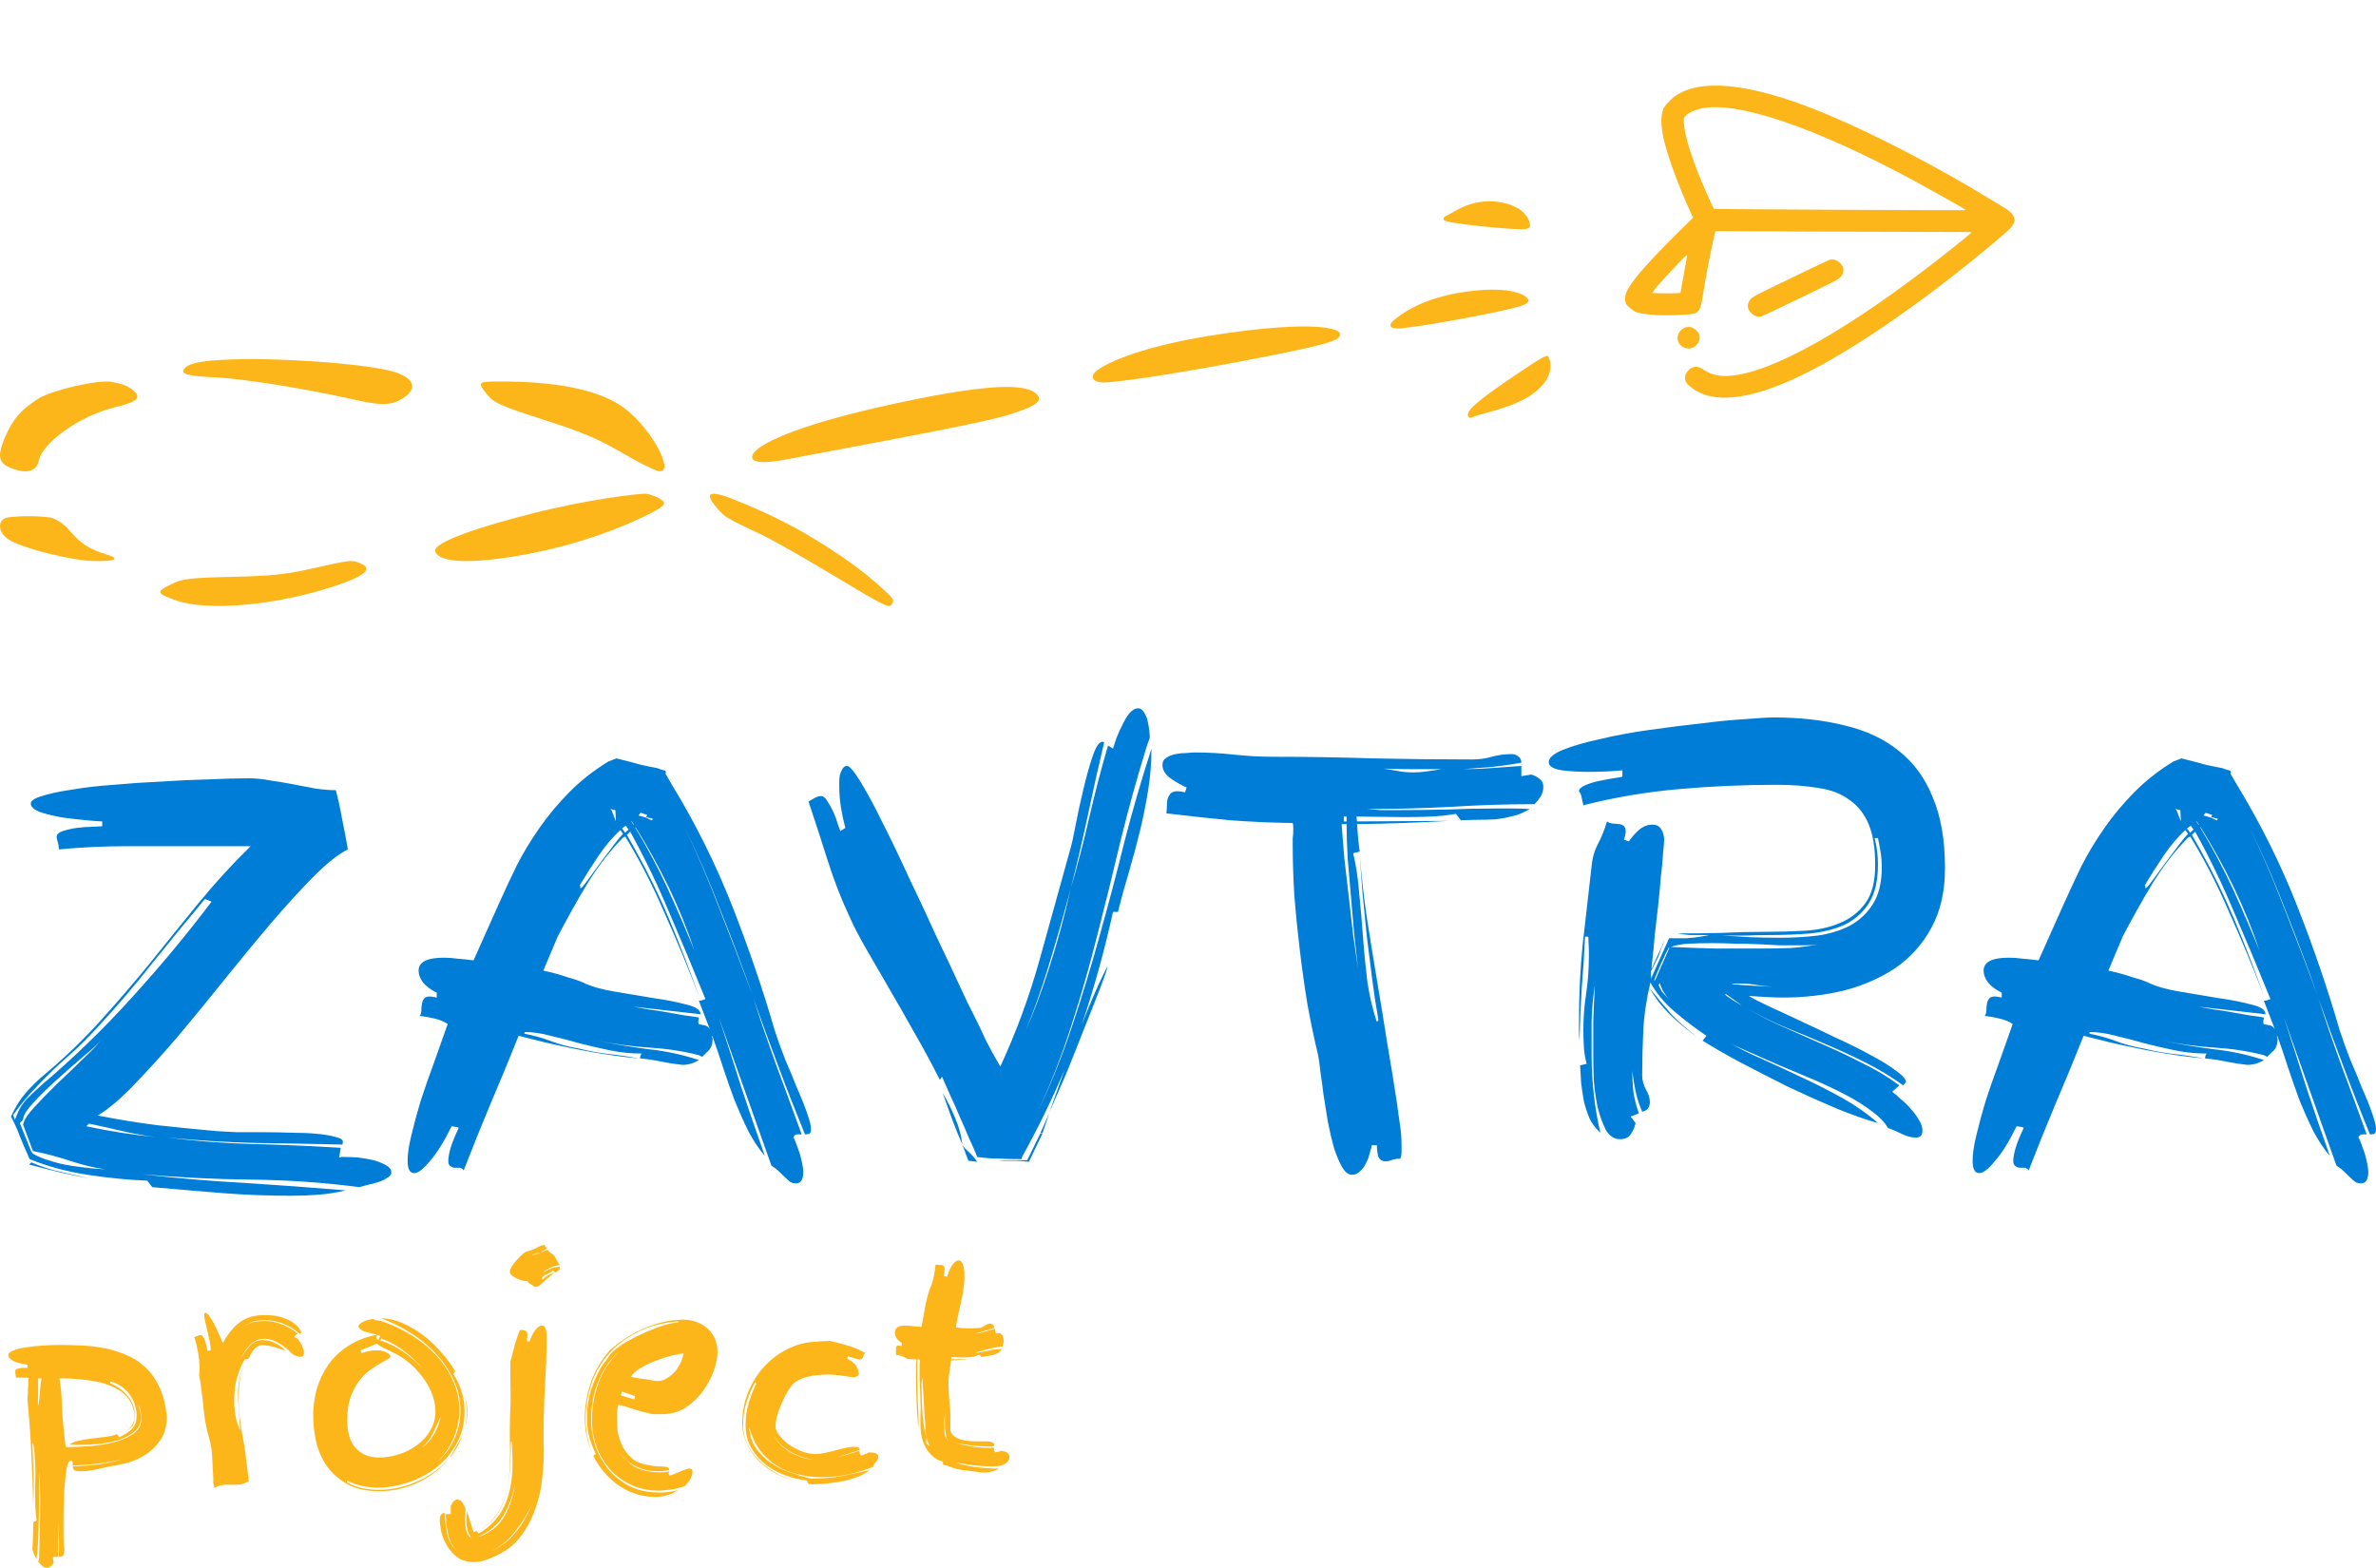<svg width="147" height="97" viewBox="0 0 147 97" fill="none" xmlns="http://www.w3.org/2000/svg">
<path d="M22.237 73.454C20.015 73.165 17.771 73.01 15.504 72.988C13.26 72.965 11.016 72.854 8.772 72.654C10.88 72.899 12.977 73.076 15.062 73.188C17.148 73.321 19.256 73.476 21.387 73.654C20.843 73.787 20.287 73.876 19.721 73.921C19.177 73.965 18.621 73.987 18.055 73.987C16.558 73.987 15.119 73.932 13.736 73.821C12.354 73.71 10.914 73.588 9.418 73.454L9.112 73.054C7.956 73.01 6.721 72.888 5.406 72.688C4.114 72.488 2.924 72.165 1.836 71.721C1.632 71.277 1.439 70.832 1.258 70.388C1.099 69.944 0.906 69.51 0.68 69.088C0.929 68.533 1.224 68.055 1.564 67.655C1.926 67.233 2.323 66.844 2.754 66.489C3.978 65.467 5.123 64.367 6.188 63.189C7.253 62.012 8.285 60.812 9.282 59.59C10.28 58.346 11.277 57.112 12.274 55.891C13.294 54.646 14.371 53.469 15.504 52.358H7.854C6.426 52.358 5.021 52.425 3.638 52.558V52.491C3.638 52.358 3.615 52.224 3.57 52.091C3.524 51.936 3.502 51.836 3.502 51.791C3.502 51.636 3.626 51.514 3.876 51.425C4.148 51.336 4.443 51.269 4.76 51.225C5.1 51.18 5.417 51.158 5.712 51.158C6.029 51.136 6.233 51.125 6.324 51.125V50.825C6.188 50.825 5.882 50.803 5.406 50.758C4.93 50.714 4.431 50.658 3.91 50.591C3.388 50.503 2.924 50.392 2.516 50.258C2.108 50.103 1.904 49.925 1.904 49.725C1.904 49.547 2.13 49.392 2.584 49.258C3.06 49.103 3.683 48.969 4.454 48.858C5.225 48.725 6.086 48.625 7.038 48.559C8.013 48.47 8.999 48.403 9.996 48.358C10.993 48.292 11.957 48.247 12.886 48.225C13.838 48.181 14.677 48.158 15.402 48.158C15.833 48.158 16.275 48.203 16.728 48.292C17.204 48.358 17.669 48.436 18.122 48.525C18.599 48.614 19.063 48.703 19.517 48.792C19.97 48.858 20.389 48.892 20.775 48.892C20.911 49.38 21.035 49.947 21.149 50.591C21.285 51.236 21.409 51.891 21.523 52.558C20.933 52.847 20.231 53.402 19.415 54.224C18.599 55.046 17.726 56.002 16.796 57.09C15.867 58.179 14.904 59.346 13.906 60.59C12.909 61.834 11.934 63.023 10.982 64.156C10.03 65.267 9.123 66.266 8.262 67.155C7.423 68.022 6.687 68.644 6.052 69.022C7.276 69.266 8.5 69.466 9.724 69.621C10.948 69.755 12.172 69.877 13.396 69.988C13.714 70.01 14.133 70.032 14.654 70.055C15.176 70.055 15.72 70.055 16.286 70.055C16.876 70.055 17.465 70.066 18.055 70.088C18.644 70.088 19.165 70.11 19.619 70.155C20.095 70.199 20.48 70.266 20.775 70.355C21.069 70.421 21.217 70.521 21.217 70.655L21.183 70.821C19.369 70.777 17.567 70.743 15.776 70.721C13.986 70.677 12.184 70.566 10.37 70.388C12.138 70.61 13.918 70.743 15.708 70.788C17.499 70.832 19.29 70.91 21.081 71.021L20.979 71.621C21.024 71.621 21.069 71.61 21.115 71.588C21.183 71.588 21.262 71.588 21.353 71.588C21.579 71.588 21.851 71.599 22.169 71.621C22.509 71.666 22.826 71.721 23.121 71.788C23.415 71.877 23.665 71.977 23.869 72.088C24.095 72.221 24.209 72.365 24.209 72.521C24.209 72.677 24.118 72.799 23.937 72.888C23.778 72.999 23.585 73.088 23.359 73.154C23.155 73.221 22.939 73.276 22.713 73.321L22.237 73.454ZM0.918 69.288L1.088 68.888C1.201 68.577 1.405 68.266 1.7 67.955C2.017 67.644 2.3 67.377 2.55 67.155C4.545 65.467 6.403 63.667 8.126 61.756C9.871 59.845 11.526 57.857 13.09 55.791L12.682 55.624C11.549 56.979 10.438 58.335 9.35 59.69C8.285 61.045 7.151 62.367 5.95 63.656C5.519 64.122 5.077 64.567 4.624 64.989C4.171 65.389 3.717 65.8 3.264 66.222C2.833 66.644 2.402 67.089 1.972 67.555C1.564 68 1.178 68.477 0.816 68.988L0.918 69.288ZM2.04 71.388C2.357 71.566 2.708 71.71 3.094 71.821C3.502 71.954 3.921 72.054 4.352 72.121C4.783 72.188 5.213 72.243 5.644 72.288C5.916 72.31 6.199 72.332 6.494 72.354C5.791 72.243 5.1 72.077 4.42 71.855C3.626 71.588 2.833 71.377 2.04 71.221L1.428 69.588C1.473 69.322 1.7 68.966 2.108 68.522C2.538 68.055 3.014 67.566 3.536 67.055C4.08 66.544 4.601 66.044 5.1 65.555C5.621 65.067 6.007 64.667 6.256 64.356C6.052 64.6 5.678 64.945 5.134 65.389C4.613 65.833 4.069 66.311 3.502 66.822C2.958 67.311 2.47 67.788 2.04 68.255C1.632 68.699 1.428 69.044 1.428 69.288L1.224 69.488L1.938 71.255L2.04 71.388ZM5.338 69.688C6.063 69.844 6.789 69.977 7.514 70.088C8.217 70.199 8.919 70.288 9.622 70.355C8.919 70.266 8.239 70.144 7.582 69.988C6.925 69.833 6.233 69.677 5.508 69.522L5.338 69.688ZM3.774 72.554C3.116 72.399 2.459 72.232 1.802 72.054L1.938 71.921C2.55 72.188 3.173 72.388 3.808 72.521C4.375 72.654 4.953 72.788 5.542 72.921C4.953 72.81 4.363 72.688 3.774 72.554ZM43.443 65.389L43.239 65.289C42.287 65.044 41.278 64.889 40.213 64.822C39.147 64.756 38.059 64.611 36.948 64.389C38.036 64.611 39.102 64.789 40.145 64.922C41.187 65.033 42.219 65.256 43.239 65.589C42.921 65.789 42.581 65.889 42.219 65.889C41.788 65.844 41.357 65.778 40.927 65.689C40.519 65.6 40.077 65.533 39.6 65.489C39.6 65.356 39.635 65.256 39.703 65.189C39.045 65.189 38.388 65.122 37.73 64.989C37.096 64.856 36.472 64.711 35.86 64.556C35.248 64.378 34.648 64.222 34.058 64.089C33.492 63.934 32.959 63.856 32.46 63.856C32.46 63.922 32.449 63.956 32.426 63.956C33.016 64.067 33.571 64.222 34.092 64.422C34.614 64.622 35.203 64.778 35.86 64.889C36.495 65.044 37.107 65.156 37.697 65.222C38.309 65.289 38.909 65.378 39.498 65.489C38.547 65.4 37.572 65.267 36.574 65.089C35.6 64.911 34.636 64.711 33.684 64.489L32.086 64.089C31.52 65.511 30.942 66.911 30.352 68.288C29.785 69.644 29.23 71.021 28.686 72.421C28.641 72.332 28.561 72.277 28.448 72.254C28.357 72.254 28.255 72.254 28.142 72.254C28.051 72.254 27.961 72.221 27.87 72.154C27.779 72.11 27.734 71.999 27.734 71.821C27.734 71.643 27.779 71.388 27.87 71.055C27.961 70.743 28.131 70.321 28.38 69.788C28.335 69.744 28.255 69.722 28.142 69.722C28.051 69.699 27.983 69.688 27.938 69.688C27.485 70.621 27.043 71.332 26.612 71.821C26.204 72.332 25.875 72.588 25.626 72.588C25.354 72.588 25.218 72.332 25.218 71.821C25.218 71.399 25.297 70.866 25.456 70.221C25.615 69.555 25.807 68.844 26.034 68.088C26.283 67.333 26.555 66.555 26.85 65.755C27.145 64.933 27.428 64.134 27.7 63.356C27.451 63.2 27.179 63.089 26.884 63.023C26.612 62.956 26.306 62.9 25.966 62.856C26.034 62.767 26.068 62.656 26.068 62.523C26.068 62.389 26.079 62.256 26.102 62.123C26.125 61.989 26.17 61.878 26.238 61.789C26.306 61.701 26.431 61.656 26.612 61.656C26.657 61.656 26.793 61.678 27.02 61.723V61.423C26.657 61.245 26.374 61.034 26.17 60.79C25.989 60.545 25.898 60.301 25.898 60.056C25.898 59.523 26.419 59.257 27.462 59.257C27.757 59.257 28.051 59.279 28.346 59.323C28.663 59.346 28.981 59.379 29.298 59.423L30.862 55.924C31.202 55.168 31.565 54.391 31.95 53.591C32.358 52.791 32.834 52.002 33.378 51.225C33.922 50.447 34.534 49.714 35.214 49.025C35.917 48.314 36.722 47.681 37.629 47.125L38.139 46.925C38.773 47.081 39.283 47.214 39.669 47.325C40.077 47.414 40.405 47.481 40.655 47.525C40.881 47.614 41.063 47.67 41.199 47.692H41.165L41.199 47.792C41.199 47.814 41.187 47.836 41.165 47.859L41.573 48.559C43.046 50.98 44.293 53.491 45.313 56.09C46.333 58.69 47.206 61.245 47.931 63.756C48.112 64.311 48.328 64.911 48.577 65.555C48.849 66.178 49.098 66.778 49.325 67.355C49.574 67.911 49.778 68.422 49.937 68.888C50.096 69.333 50.175 69.655 50.175 69.855C50.175 70.01 50.141 70.11 50.073 70.155C50.005 70.177 49.914 70.188 49.801 70.188C49.212 68.744 48.656 67.322 48.135 65.922C47.614 64.545 47.104 63.156 46.605 61.756C47.058 63.156 47.534 64.545 48.033 65.922C48.554 67.322 49.076 68.744 49.597 70.188H49.359C49.223 70.188 49.132 70.255 49.087 70.388C49.132 70.433 49.189 70.555 49.257 70.755C49.325 70.932 49.393 71.121 49.461 71.321C49.529 71.543 49.586 71.766 49.631 71.988C49.676 72.21 49.699 72.377 49.699 72.488C49.699 72.977 49.552 73.221 49.257 73.221C49.098 73.221 48.974 73.188 48.883 73.121C48.792 73.054 48.69 72.965 48.577 72.854L48.237 72.521C48.101 72.388 47.931 72.254 47.727 72.121L44.463 62.923C44.939 64.367 45.404 65.811 45.857 67.255C46.333 68.699 46.82 70.121 47.319 71.521C46.956 71.099 46.616 70.588 46.299 69.988C46.004 69.388 45.721 68.755 45.449 68.088C45.2 67.422 44.962 66.744 44.735 66.055C44.508 65.344 44.281 64.678 44.055 64.056C44.055 64.1 44.055 64.145 44.055 64.189C44.077 64.211 44.089 64.245 44.089 64.289C44.089 64.645 43.975 64.911 43.749 65.089L43.443 65.389ZM43.239 61.923C43.284 61.923 43.352 61.912 43.443 61.889C43.533 61.845 43.601 61.823 43.647 61.823C42.899 59.979 42.151 58.19 41.403 56.457C40.677 54.724 39.873 53.058 38.989 51.458L38.785 51.658L39.294 52.558C40.088 53.98 40.802 55.446 41.437 56.957C42.071 58.468 42.672 60.023 43.239 61.623C42.581 59.89 41.867 58.168 41.097 56.457C40.349 54.724 39.544 53.158 38.682 51.758L38.547 51.825C37.776 52.602 37.05 53.535 36.37 54.624C35.713 55.713 35.09 56.824 34.5 57.957L33.616 60.056L34.194 60.19C34.534 60.279 34.863 60.379 35.18 60.49C35.52 60.579 35.815 60.679 36.064 60.79C36.563 61.034 37.22 61.223 38.036 61.356C38.852 61.49 39.646 61.623 40.417 61.756C41.21 61.867 41.89 62.001 42.457 62.156C43.046 62.289 43.341 62.489 43.341 62.756L39.193 62.289C39.442 62.334 39.748 62.389 40.111 62.456C40.473 62.501 40.836 62.556 41.199 62.623C41.584 62.689 41.958 62.756 42.321 62.823C42.683 62.867 42.989 62.911 43.239 62.956C43.239 63.023 43.227 63.089 43.205 63.156C43.205 63.2 43.205 63.245 43.205 63.289C43.205 63.334 43.227 63.367 43.273 63.389C43.341 63.389 43.409 63.4 43.477 63.423C43.567 63.423 43.647 63.445 43.715 63.489C43.783 63.511 43.851 63.578 43.919 63.689L43.239 61.923ZM35.86 54.791C35.906 54.791 35.917 54.824 35.894 54.891C35.894 54.935 35.906 54.957 35.928 54.957C35.974 54.957 36.11 54.802 36.336 54.491C36.563 54.18 36.824 53.824 37.118 53.424C37.413 53.024 37.697 52.647 37.968 52.291C38.24 51.936 38.433 51.702 38.547 51.591L38.377 51.358C37.901 51.802 37.459 52.325 37.05 52.924C36.642 53.524 36.246 54.146 35.86 54.791ZM39.294 51.191C40.02 52.391 40.689 53.647 41.301 54.957C41.89 56.246 42.445 57.535 42.967 58.823C42.536 57.535 42.015 56.246 41.403 54.957C40.768 53.647 40.077 52.391 39.328 51.191H39.294ZM44.497 56.191C45.2 57.968 45.891 59.779 46.571 61.623C45.936 59.823 45.267 58.046 44.565 56.291C43.907 54.557 43.148 52.813 42.287 51.058C43.103 52.747 43.839 54.457 44.497 56.191ZM39.498 50.458C39.793 50.525 39.997 50.591 40.111 50.658C40.224 50.725 40.303 50.758 40.349 50.758L40.383 50.658C40.405 50.658 40.36 50.647 40.247 50.625C40.133 50.602 40.043 50.58 39.975 50.558L40.043 50.425L39.635 50.291L39.498 50.458ZM37.833 50.125L38.105 50.825L38.071 50.125C38.025 50.125 37.968 50.114 37.901 50.092C37.855 50.069 37.81 50.058 37.764 50.058L37.833 50.125ZM38.717 51.091L38.478 51.258L38.682 51.525L38.886 51.325L38.717 51.091ZM39.193 51.025H39.227L39.056 50.791V50.825L39.193 51.025ZM68.519 59.79C68.519 59.901 68.383 60.312 68.111 61.023C67.839 61.734 67.51 62.567 67.124 63.523C66.762 64.456 66.376 65.422 65.969 66.422C65.56 67.377 65.209 68.188 64.914 68.855L65.867 66.189C65.096 68.011 64.212 69.822 63.214 71.621V71.721C62.738 71.721 62.274 71.71 61.82 71.688C61.39 71.688 60.936 71.654 60.46 71.588C60.324 71.232 60.154 70.844 59.95 70.421C59.769 69.977 59.576 69.533 59.372 69.088C59.191 68.644 58.998 68.211 58.794 67.788C58.613 67.366 58.443 66.978 58.284 66.622L58.148 66.822C57.672 65.867 57.151 64.9 56.584 63.922C56.04 62.945 55.507 62.012 54.986 61.123C54.465 60.212 53.989 59.39 53.558 58.657C53.127 57.901 52.81 57.29 52.606 56.824C52.062 55.668 51.597 54.48 51.212 53.258C50.826 52.036 50.43 50.814 50.022 49.592C50.18 49.503 50.316 49.425 50.43 49.358C50.566 49.292 50.69 49.258 50.804 49.258C50.94 49.258 51.065 49.358 51.178 49.558C51.314 49.758 51.438 49.98 51.552 50.225C51.665 50.469 51.756 50.714 51.824 50.958C51.914 51.202 51.971 51.358 51.994 51.425L52.3 51.225C52.187 50.803 52.096 50.38 52.028 49.958C51.96 49.536 51.926 49.103 51.926 48.658V48.392C51.926 48.236 51.937 48.092 51.96 47.959C52.005 47.803 52.062 47.67 52.13 47.559C52.198 47.447 52.288 47.392 52.402 47.392C52.56 47.392 52.844 47.725 53.252 48.392C53.66 49.058 54.113 49.903 54.612 50.925C55.133 51.947 55.677 53.08 56.244 54.324C56.833 55.546 57.389 56.735 57.91 57.89C58.454 59.023 58.93 60.034 59.338 60.923C59.746 61.812 60.041 62.423 60.222 62.756C60.494 63.289 60.755 63.834 61.004 64.389C61.276 64.922 61.571 65.456 61.888 65.989C62.886 63.834 63.702 61.612 64.336 59.323L66.24 52.458C66.308 52.236 66.41 51.769 66.546 51.058C66.683 50.347 66.841 49.614 67.022 48.858C67.204 48.081 67.397 47.392 67.6 46.792C67.805 46.192 68.009 45.892 68.213 45.892L68.315 45.926C67.952 47.459 67.612 48.981 67.294 50.492C66.977 51.98 66.626 53.48 66.24 54.991C66.671 53.524 67.056 52.047 67.397 50.558C67.737 49.069 68.122 47.592 68.553 46.126L68.859 46.325C68.904 46.17 68.972 45.959 69.063 45.692C69.176 45.403 69.301 45.126 69.437 44.859C69.573 44.57 69.72 44.326 69.879 44.126C70.06 43.926 70.241 43.826 70.423 43.826C70.559 43.826 70.672 43.904 70.763 44.059C70.876 44.215 70.955 44.392 71.001 44.593C71.046 44.792 71.08 44.992 71.103 45.192C71.125 45.392 71.137 45.537 71.137 45.626C71.137 45.67 71.103 45.77 71.035 45.926C70.989 46.059 70.955 46.159 70.933 46.225C70.343 48.136 69.811 50.058 69.335 51.991C68.881 53.924 68.405 55.857 67.907 57.79C67.43 59.701 66.886 61.601 66.275 63.489C65.685 65.333 64.971 67.155 64.132 68.955C64.971 67.2 65.697 65.4 66.308 63.556C66.943 61.667 67.521 59.768 68.043 57.857C68.587 55.924 69.097 53.991 69.573 52.058C70.071 50.125 70.627 48.214 71.239 46.325C71.239 47.192 71.171 48.047 71.035 48.892C70.899 49.736 70.729 50.58 70.525 51.425C70.321 52.269 70.094 53.113 69.845 53.958C69.595 54.78 69.369 55.602 69.165 56.424H68.859C68.337 58.801 67.691 61.134 66.921 63.423C67.124 62.889 67.34 62.356 67.567 61.823C67.793 61.29 68.031 60.767 68.281 60.256L68.519 59.79ZM59.542 70.821C59.361 70.421 59.157 69.921 58.93 69.322C58.703 68.699 58.499 68.133 58.318 67.622C58.613 68.111 58.873 68.633 59.1 69.188C59.327 69.722 59.474 70.266 59.542 70.821ZM66.24 54.991C65.787 56.702 65.3 58.401 64.778 60.09C64.393 61.334 63.951 62.567 63.452 63.789C63.974 62.589 64.438 61.356 64.846 60.09C65.39 58.423 65.855 56.724 66.24 54.991ZM63.656 71.888C63.339 71.843 63.022 71.821 62.704 71.821H61.752C61.979 71.799 62.194 71.788 62.398 71.788H63.554L64.37 70.121H64.506L63.656 71.888ZM59.916 71.821C59.871 71.71 59.814 71.566 59.746 71.388C59.701 71.232 59.633 71.055 59.542 70.855C59.633 70.988 59.78 71.144 59.984 71.321C60.188 71.521 60.347 71.71 60.46 71.888L59.916 71.821ZM64.506 70.088H64.37C64.416 69.999 64.484 69.855 64.574 69.655C64.665 69.433 64.778 69.177 64.914 68.888L64.506 70.088ZM94.94 49.758C93.195 49.758 91.46 49.814 89.738 49.925C88.015 50.014 86.292 50.058 84.569 50.058C84.864 50.08 85.147 50.103 85.419 50.125C85.714 50.125 86.02 50.125 86.338 50.125C87.38 50.125 88.412 50.114 89.432 50.092C90.474 50.047 91.517 50.025 92.56 50.025H93.58C93.92 50.025 94.271 50.036 94.634 50.058C94.317 50.258 93.977 50.403 93.614 50.492C93.274 50.58 92.922 50.647 92.56 50.691C92.22 50.714 91.857 50.725 91.472 50.725C91.109 50.725 90.746 50.736 90.384 50.758L90.078 50.358C89.556 50.447 89.035 50.503 88.514 50.525C87.992 50.547 87.471 50.558 86.95 50.558L83.923 50.525L83.957 50.825L89.636 50.791C87.709 50.903 85.816 50.969 83.957 50.991C83.98 51.28 84.003 51.569 84.025 51.858C84.048 52.124 84.082 52.402 84.127 52.691L83.719 52.791C83.901 53.547 84.025 54.38 84.093 55.291C84.184 56.179 84.263 57.09 84.331 58.023C84.399 58.957 84.49 59.879 84.603 60.79C84.739 61.678 84.932 62.489 85.181 63.223L85.284 63.123C85.147 62.367 85.023 61.556 84.909 60.69C84.796 59.801 84.683 58.901 84.569 57.99C84.479 57.057 84.388 56.146 84.297 55.257C84.229 54.413 84.173 53.624 84.127 52.891C84.218 54.069 84.354 55.302 84.535 56.59C84.739 57.901 84.955 59.234 85.181 60.59C85.408 61.923 85.624 63.245 85.828 64.556C86.054 65.867 86.258 67.122 86.439 68.322C86.485 68.699 86.541 69.111 86.609 69.555C86.677 69.977 86.712 70.41 86.712 70.855V71.255C86.712 71.41 86.689 71.555 86.644 71.688C86.485 71.688 86.326 71.71 86.168 71.754C86.031 71.821 85.884 71.855 85.725 71.855C85.476 71.855 85.317 71.732 85.249 71.488C85.204 71.243 85.181 71.032 85.181 70.855H84.876C84.853 70.988 84.807 71.155 84.739 71.355C84.694 71.577 84.615 71.788 84.501 71.988C84.411 72.188 84.286 72.354 84.127 72.488C83.991 72.621 83.833 72.688 83.651 72.688C83.425 72.688 83.221 72.532 83.039 72.221C82.858 71.91 82.688 71.51 82.529 71.021C82.393 70.532 82.269 69.999 82.155 69.421C82.065 68.822 81.974 68.255 81.883 67.722C81.815 67.166 81.747 66.666 81.679 66.222C81.634 65.778 81.589 65.456 81.543 65.256C81.317 64.322 81.101 63.3 80.897 62.189C80.716 61.078 80.557 59.956 80.421 58.823C80.285 57.69 80.172 56.568 80.081 55.457C80.013 54.324 79.979 53.269 79.979 52.291C79.979 52.136 79.979 51.991 79.979 51.858C80.002 51.702 80.013 51.547 80.013 51.391V51.191C80.013 51.102 80.002 51.014 79.979 50.925C78.642 50.903 77.372 50.847 76.171 50.758C74.97 50.647 73.632 50.503 72.159 50.325C72.181 50.191 72.193 50.047 72.193 49.892C72.193 49.736 72.204 49.592 72.227 49.458C72.272 49.325 72.329 49.214 72.397 49.125C72.488 49.014 72.635 48.958 72.839 48.958C72.975 48.958 73.134 48.981 73.315 49.025L73.417 48.725C73.145 48.614 72.828 48.436 72.465 48.192C72.102 47.947 71.921 47.659 71.921 47.325C71.921 47.125 72 46.981 72.159 46.892C72.317 46.781 72.51 46.703 72.737 46.659C72.964 46.614 73.19 46.592 73.417 46.592C73.644 46.57 73.814 46.559 73.927 46.559C74.743 46.559 75.548 46.603 76.341 46.692C77.157 46.781 77.973 46.825 78.789 46.825C80.852 46.825 82.903 46.859 84.944 46.925C86.984 46.97 89.035 46.992 91.098 46.992C91.506 46.992 91.902 46.937 92.288 46.825C92.696 46.714 93.104 46.659 93.512 46.659C93.671 46.659 93.806 46.703 93.92 46.792C94.056 46.881 94.124 47.014 94.124 47.192C93.512 47.303 92.888 47.392 92.254 47.459C91.687 47.503 91.109 47.547 90.52 47.592C91.109 47.592 91.687 47.57 92.254 47.525C92.866 47.481 93.489 47.436 94.124 47.392V48.025L94.736 47.925C94.917 47.97 95.087 48.059 95.246 48.192C95.405 48.303 95.484 48.47 95.484 48.692C95.484 48.892 95.427 49.092 95.314 49.292C95.201 49.469 95.076 49.625 94.94 49.758ZM83.005 50.991C83.051 51.636 83.107 52.347 83.175 53.124C83.266 53.902 83.357 54.691 83.447 55.491C83.538 56.291 83.629 57.079 83.719 57.857C83.833 58.612 83.935 59.312 84.025 59.956C83.957 59.334 83.878 58.635 83.787 57.857C83.719 57.079 83.651 56.291 83.583 55.491C83.515 54.691 83.447 53.902 83.379 53.124C83.334 52.347 83.311 51.636 83.311 50.991H83.005ZM89.194 47.592H87.324C86.757 47.592 86.19 47.581 85.624 47.559C85.895 47.603 86.156 47.648 86.406 47.692C86.723 47.759 87.074 47.792 87.46 47.792C87.732 47.792 88.015 47.77 88.31 47.725C88.627 47.681 88.922 47.636 89.194 47.592ZM83.141 50.825H83.311V50.525H83.141V50.825ZM116.798 69.788C116.617 69.455 116.299 69.122 115.846 68.788C115.393 68.433 114.849 68.088 114.214 67.755C113.579 67.422 112.899 67.1 112.174 66.789C111.448 66.478 110.734 66.178 110.032 65.889C109.329 65.578 108.672 65.289 108.06 65.022C107.629 64.844 107.255 64.667 106.937 64.489C107.595 64.867 108.286 65.211 109.012 65.522C109.85 65.9 110.689 66.289 111.528 66.689C112.389 67.089 113.216 67.511 114.01 67.955C114.803 68.4 115.529 68.91 116.186 69.488C115.529 69.31 114.701 69.022 113.704 68.622C112.706 68.2 111.686 67.744 110.644 67.255C109.624 66.744 108.626 66.233 107.652 65.722C106.699 65.211 105.929 64.767 105.339 64.389L105.577 64.089C104.943 63.667 104.297 63.178 103.639 62.623C102.982 62.067 102.472 61.456 102.109 60.79C101.86 61.834 101.713 62.834 101.667 63.789C101.622 64.745 101.599 65.656 101.599 66.522C101.599 66.833 101.679 67.133 101.837 67.422C101.996 67.689 102.075 67.944 102.075 68.188C102.075 68.522 101.917 68.722 101.599 68.788C101.418 68.366 101.282 67.944 101.191 67.522C101.101 67.1 101.033 66.678 100.987 66.255C100.987 66.7 101.01 67.133 101.055 67.555C101.123 68 101.237 68.444 101.395 68.888L100.885 69.088L101.191 69.488C101.146 69.733 101.044 69.966 100.885 70.188C100.749 70.388 100.534 70.488 100.239 70.488C99.876 70.488 99.582 70.299 99.355 69.921C99.151 69.522 98.981 69.055 98.845 68.522C98.732 67.966 98.652 67.411 98.607 66.855C98.584 66.278 98.573 65.8 98.573 65.422C98.573 64.667 98.573 63.922 98.573 63.189C98.596 62.456 98.63 61.712 98.675 60.956C98.562 61.667 98.494 62.389 98.471 63.123C98.471 63.856 98.471 64.589 98.471 65.322C98.471 66.1 98.516 66.9 98.607 67.722C98.698 68.544 98.834 69.333 99.015 70.088C98.72 69.822 98.494 69.522 98.335 69.188C98.199 68.855 98.086 68.511 97.995 68.155C97.927 67.777 97.87 67.4 97.825 67.022C97.802 66.644 97.78 66.278 97.757 65.922L98.165 65.822C98.074 65.489 98.018 65.156 97.995 64.822C97.972 64.467 97.961 64.111 97.961 63.756C97.961 62.978 98.018 62.223 98.131 61.49C98.244 60.734 98.301 59.968 98.301 59.19V58.79L98.267 57.957H98.063C98.018 59.023 97.95 60.09 97.859 61.156C97.791 62.223 97.746 63.3 97.723 64.389C97.7 64.167 97.689 63.956 97.689 63.756V63.123C97.689 61.501 97.768 59.912 97.927 58.357C98.108 56.779 98.29 55.191 98.471 53.591C98.516 53.08 98.652 52.613 98.879 52.191C99.106 51.747 99.287 51.291 99.423 50.825C99.514 50.891 99.627 50.936 99.763 50.958C99.899 50.958 100.024 50.969 100.137 50.991C100.251 50.991 100.353 51.025 100.443 51.091C100.534 51.158 100.579 51.269 100.579 51.425C100.579 51.514 100.568 51.602 100.545 51.691L100.477 51.958L100.783 52.058C100.942 51.813 101.146 51.58 101.395 51.358C101.645 51.136 101.928 51.025 102.245 51.025C102.495 51.025 102.676 51.125 102.789 51.325C102.903 51.525 102.959 51.736 102.959 51.958C102.959 52.091 102.937 52.369 102.891 52.791C102.869 53.213 102.823 53.702 102.755 54.258C102.71 54.813 102.653 55.413 102.585 56.057C102.517 56.679 102.449 57.268 102.381 57.824C102.336 58.379 102.291 58.857 102.245 59.257C102.2 59.634 102.177 59.868 102.177 59.956L102.993 58.157C102.925 58.357 102.857 58.523 102.789 58.657C102.744 58.79 102.699 58.923 102.653 59.057C102.608 59.19 102.54 59.334 102.449 59.49C102.381 59.645 102.279 59.845 102.143 60.09V60.556L103.265 58.057C103.628 58.057 103.979 58.057 104.319 58.057C104.682 58.035 105.045 57.99 105.407 57.923L105.747 57.857C105.249 57.857 104.852 57.857 104.557 57.857C104.285 57.835 104.025 57.801 103.775 57.757C104.682 57.757 105.577 57.746 106.461 57.724C107.368 57.679 108.286 57.657 109.216 57.657C110.032 57.657 110.836 57.635 111.63 57.59C112.446 57.546 113.171 57.39 113.806 57.124C114.463 56.857 114.996 56.446 115.404 55.891C115.812 55.335 116.016 54.546 116.016 53.524C116.016 52.48 115.88 51.636 115.608 50.991C115.336 50.347 114.939 49.847 114.418 49.492C113.919 49.114 113.284 48.87 112.514 48.758C111.743 48.625 110.87 48.559 109.896 48.559C107.901 48.559 105.895 48.647 103.877 48.825C101.86 49.003 99.888 49.336 97.961 49.825C97.916 49.647 97.882 49.492 97.859 49.358C97.836 49.203 97.78 49.069 97.689 48.958C97.689 48.825 97.814 48.703 98.063 48.592C98.312 48.481 98.596 48.392 98.913 48.325C99.231 48.258 99.525 48.203 99.797 48.158C100.092 48.114 100.285 48.081 100.375 48.059V47.659C100.217 47.681 99.945 47.703 99.559 47.725C99.174 47.748 98.754 47.759 98.301 47.759C97.689 47.759 97.122 47.725 96.601 47.659C96.08 47.57 95.819 47.403 95.819 47.159C95.819 46.892 96.114 46.637 96.703 46.392C97.315 46.148 98.086 45.926 99.015 45.726C99.945 45.503 100.965 45.315 102.075 45.159C103.186 45.004 104.251 44.87 105.271 44.759C106.314 44.626 107.232 44.537 108.026 44.492C108.842 44.426 109.408 44.392 109.726 44.392C111.358 44.392 112.831 44.559 114.146 44.892C115.461 45.203 116.571 45.726 117.478 46.459C118.407 47.192 119.11 48.158 119.586 49.358C120.085 50.536 120.334 51.991 120.334 53.724C120.334 55.168 120.051 56.401 119.484 57.424C118.94 58.423 118.203 59.245 117.274 59.89C116.345 60.512 115.279 60.978 114.078 61.29C112.876 61.578 111.63 61.723 110.338 61.723C109.975 61.723 109.612 61.712 109.25 61.69C108.91 61.667 108.558 61.645 108.196 61.623C108.445 61.778 108.853 61.989 109.42 62.256C110.009 62.523 110.655 62.823 111.358 63.156C112.083 63.489 112.831 63.845 113.602 64.222C114.395 64.578 115.109 64.933 115.744 65.289C116.379 65.622 116.9 65.944 117.308 66.255C117.716 66.544 117.92 66.778 117.92 66.955L117.75 67.155C117.002 66.622 116.231 66.155 115.438 65.755C114.645 65.356 113.828 64.978 112.99 64.622C112.174 64.267 111.346 63.922 110.508 63.589C109.714 63.256 108.921 62.867 108.128 62.423C108.898 62.867 109.669 63.256 110.44 63.589L112.854 64.656C113.67 65.011 114.463 65.389 115.234 65.789C116.027 66.166 116.787 66.622 117.512 67.155L117.07 67.555C117.229 67.666 117.41 67.822 117.614 68.022C117.841 68.2 118.045 68.4 118.226 68.622C118.43 68.844 118.6 69.077 118.736 69.322C118.872 69.544 118.94 69.755 118.94 69.955C118.94 70.244 118.804 70.388 118.532 70.388C118.26 70.388 117.965 70.31 117.648 70.155C117.331 69.999 117.047 69.877 116.798 69.788ZM109.386 57.857C108.932 57.857 108.456 57.868 107.958 57.89C107.482 57.89 106.994 57.89 106.495 57.89C107.062 57.912 107.652 57.946 108.264 57.99C108.876 58.012 109.499 58.023 110.134 58.023C110.927 58.023 111.698 57.979 112.446 57.89C113.216 57.779 113.896 57.568 114.486 57.257C115.075 56.924 115.54 56.479 115.88 55.924C116.243 55.346 116.424 54.591 116.424 53.658C116.424 53.346 116.401 53.047 116.356 52.758C116.311 52.469 116.254 52.169 116.186 51.858H115.982C116.118 52.391 116.186 52.935 116.186 53.491C116.186 54.491 116.005 55.279 115.642 55.857C115.279 56.435 114.792 56.879 114.18 57.19C113.568 57.479 112.842 57.668 112.004 57.757C111.188 57.824 110.315 57.857 109.386 57.857ZM103.367 58.59C104.274 58.635 105.192 58.668 106.121 58.69C107.073 58.69 108.048 58.69 109.046 58.69C109.635 58.69 110.224 58.679 110.814 58.657C111.403 58.612 111.97 58.535 112.514 58.423C112.264 58.468 112.015 58.49 111.766 58.49H111.052C110.78 58.49 110.451 58.49 110.066 58.49C109.68 58.468 109.261 58.446 108.808 58.423C108.354 58.401 107.878 58.39 107.38 58.39C106.881 58.368 106.393 58.357 105.917 58.357C105.396 58.357 104.92 58.368 104.489 58.39C104.059 58.412 103.685 58.479 103.367 58.59ZM102.075 61.156C102.529 61.734 102.982 62.278 103.435 62.789C103.911 63.278 104.444 63.745 105.033 64.189C104.489 63.811 103.934 63.356 103.367 62.823C102.823 62.289 102.393 61.734 102.075 61.156ZM107.107 60.89C107.561 60.934 108.014 60.967 108.468 60.99C108.898 61.012 109.306 61.034 109.692 61.056C109.374 61.034 109.057 61.001 108.74 60.956C108.377 60.89 108.014 60.856 107.652 60.856H107.38C107.289 60.856 107.198 60.867 107.107 60.89ZM103.265 58.59C103.243 58.657 103.175 58.79 103.061 58.99C102.971 59.19 102.869 59.412 102.755 59.657C102.665 59.879 102.574 60.09 102.483 60.29C102.393 60.49 102.347 60.623 102.347 60.69L102.415 60.623L103.265 58.69V58.59ZM106.801 61.523H106.699C107.017 61.767 107.38 62.001 107.788 62.223L106.801 61.523ZM102.619 60.956C102.665 61.067 102.733 61.201 102.823 61.356C102.937 61.49 103.073 61.634 103.231 61.789C103.095 61.634 102.982 61.478 102.891 61.323C102.801 61.145 102.733 60.978 102.687 60.823L102.619 60.956ZM106.631 64.322C106.699 64.367 106.756 64.4 106.801 64.422L106.631 64.322ZM140.268 65.389L140.063 65.289C139.111 65.044 138.103 64.889 137.037 64.822C135.972 64.756 134.884 64.611 133.773 64.389C134.861 64.611 135.927 64.789 136.969 64.922C138.012 65.033 139.043 65.256 140.063 65.589C139.746 65.789 139.406 65.889 139.043 65.889C138.613 65.844 138.182 65.778 137.751 65.689C137.343 65.6 136.901 65.533 136.425 65.489C136.425 65.356 136.459 65.256 136.527 65.189C135.87 65.189 135.213 65.122 134.555 64.989C133.921 64.856 133.297 64.711 132.685 64.556C132.073 64.378 131.472 64.222 130.883 64.089C130.316 63.934 129.784 63.856 129.285 63.856C129.285 63.922 129.274 63.956 129.251 63.956C129.84 64.067 130.396 64.222 130.917 64.422C131.438 64.622 132.028 64.778 132.685 64.889C133.32 65.044 133.932 65.156 134.521 65.222C135.133 65.289 135.734 65.378 136.323 65.489C135.371 65.4 134.397 65.267 133.399 65.089C132.424 64.911 131.461 64.711 130.509 64.489L128.911 64.089C128.344 65.511 127.766 66.911 127.177 68.288C126.61 69.644 126.055 71.021 125.511 72.421C125.466 72.332 125.386 72.277 125.273 72.254C125.182 72.254 125.08 72.254 124.967 72.254C124.876 72.254 124.785 72.221 124.695 72.154C124.604 72.11 124.559 71.999 124.559 71.821C124.559 71.643 124.604 71.388 124.695 71.055C124.785 70.743 124.955 70.321 125.205 69.788C125.159 69.744 125.08 69.722 124.967 69.722C124.876 69.699 124.808 69.688 124.763 69.688C124.309 70.621 123.867 71.332 123.437 71.821C123.029 72.332 122.7 72.588 122.451 72.588C122.179 72.588 122.043 72.332 122.043 71.821C122.043 71.399 122.122 70.866 122.281 70.221C122.439 69.555 122.632 68.844 122.859 68.088C123.108 67.333 123.38 66.555 123.675 65.755C123.969 64.933 124.253 64.134 124.525 63.356C124.275 63.2 124.003 63.089 123.709 63.023C123.437 62.956 123.131 62.9 122.791 62.856C122.859 62.767 122.893 62.656 122.893 62.523C122.893 62.389 122.904 62.256 122.927 62.123C122.949 61.989 122.995 61.878 123.063 61.789C123.131 61.701 123.255 61.656 123.437 61.656C123.482 61.656 123.618 61.678 123.845 61.723V61.423C123.482 61.245 123.199 61.034 122.995 60.79C122.813 60.545 122.723 60.301 122.723 60.056C122.723 59.523 123.244 59.257 124.287 59.257C124.581 59.257 124.876 59.279 125.171 59.323C125.488 59.346 125.806 59.379 126.123 59.423L127.687 55.924C128.027 55.168 128.39 54.391 128.775 53.591C129.183 52.791 129.659 52.002 130.203 51.225C130.747 50.447 131.359 49.714 132.039 49.025C132.742 48.314 133.547 47.681 134.453 47.125L134.963 46.925C135.598 47.081 136.108 47.214 136.493 47.325C136.901 47.414 137.23 47.481 137.479 47.525C137.706 47.614 137.887 47.67 138.023 47.692H137.989L138.023 47.792C138.023 47.814 138.012 47.836 137.989 47.859L138.397 48.559C139.871 50.98 141.118 53.491 142.137 56.09C143.158 58.69 144.03 61.245 144.756 63.756C144.937 64.311 145.152 64.911 145.402 65.555C145.674 66.178 145.923 66.778 146.15 67.355C146.399 67.911 146.603 68.422 146.762 68.888C146.92 69.333 147 69.655 147 69.855C147 70.01 146.966 70.11 146.898 70.155C146.83 70.177 146.739 70.188 146.626 70.188C146.036 68.744 145.481 67.322 144.96 65.922C144.438 64.545 143.928 63.156 143.43 61.756C143.883 63.156 144.359 64.545 144.858 65.922C145.379 67.322 145.9 68.744 146.422 70.188H146.184C146.048 70.188 145.957 70.255 145.912 70.388C145.957 70.433 146.014 70.555 146.082 70.755C146.15 70.932 146.218 71.121 146.286 71.321C146.354 71.543 146.41 71.766 146.456 71.988C146.501 72.21 146.524 72.377 146.524 72.488C146.524 72.977 146.376 73.221 146.082 73.221C145.923 73.221 145.798 73.188 145.708 73.121C145.617 73.054 145.515 72.965 145.402 72.854L145.062 72.521C144.926 72.388 144.756 72.254 144.552 72.121L141.288 62.923C141.763 64.367 142.228 65.811 142.681 67.255C143.157 68.699 143.645 70.121 144.144 71.521C143.781 71.099 143.441 70.588 143.123 69.988C142.829 69.388 142.545 68.755 142.273 68.088C142.024 67.422 141.786 66.744 141.56 66.055C141.333 65.344 141.106 64.678 140.88 64.056C140.88 64.1 140.88 64.145 140.88 64.189C140.902 64.211 140.914 64.245 140.914 64.289C140.914 64.645 140.8 64.911 140.574 65.089L140.268 65.389ZM140.063 61.923C140.109 61.923 140.177 61.912 140.268 61.889C140.358 61.845 140.426 61.823 140.472 61.823C139.723 59.979 138.975 58.19 138.227 56.457C137.502 54.724 136.697 53.058 135.813 51.458L135.609 51.658L136.119 52.558C136.913 53.98 137.627 55.446 138.261 56.957C138.896 58.468 139.497 60.023 140.063 61.623C139.406 59.89 138.692 58.168 137.921 56.457C137.173 54.724 136.369 53.158 135.507 51.758L135.371 51.825C134.601 52.602 133.875 53.535 133.195 54.624C132.538 55.713 131.914 56.824 131.325 57.957L130.441 60.056L131.019 60.19C131.359 60.279 131.688 60.379 132.005 60.49C132.345 60.579 132.64 60.679 132.889 60.79C133.388 61.034 134.045 61.223 134.861 61.356C135.677 61.49 136.471 61.623 137.241 61.756C138.035 61.867 138.715 62.001 139.281 62.156C139.871 62.289 140.165 62.489 140.165 62.756L136.017 62.289C136.267 62.334 136.573 62.389 136.935 62.456C137.298 62.501 137.661 62.556 138.023 62.623C138.409 62.689 138.783 62.756 139.145 62.823C139.508 62.867 139.814 62.911 140.063 62.956C140.063 63.023 140.052 63.089 140.03 63.156C140.03 63.2 140.03 63.245 140.03 63.289C140.03 63.334 140.052 63.367 140.097 63.389C140.166 63.389 140.234 63.4 140.302 63.423C140.392 63.423 140.472 63.445 140.54 63.489C140.608 63.511 140.676 63.578 140.744 63.689L140.063 61.923ZM132.685 54.791C132.73 54.791 132.742 54.824 132.719 54.891C132.719 54.935 132.731 54.957 132.753 54.957C132.799 54.957 132.935 54.802 133.161 54.491C133.388 54.18 133.649 53.824 133.943 53.424C134.238 53.024 134.521 52.647 134.793 52.291C135.065 51.936 135.258 51.702 135.371 51.591L135.201 51.358C134.725 51.802 134.283 52.325 133.875 52.924C133.467 53.524 133.071 54.146 132.685 54.791ZM136.119 51.191C136.845 52.391 137.513 53.647 138.125 54.957C138.715 56.246 139.27 57.535 139.791 58.823C139.361 57.535 138.839 56.246 138.227 54.957C137.593 53.647 136.901 52.391 136.153 51.191H136.119ZM141.322 56.191C142.024 57.968 142.715 59.779 143.396 61.623C142.761 59.823 142.092 58.046 141.39 56.291C140.732 54.557 139.973 52.813 139.111 51.058C139.927 52.747 140.664 54.457 141.322 56.191ZM136.323 50.458C136.618 50.525 136.822 50.591 136.935 50.658C137.049 50.725 137.128 50.758 137.173 50.758L137.207 50.658C137.23 50.658 137.185 50.647 137.071 50.625C136.958 50.602 136.867 50.58 136.799 50.558L136.867 50.425L136.459 50.291L136.323 50.458ZM134.657 50.125L134.929 50.825L134.895 50.125C134.85 50.125 134.793 50.114 134.725 50.092C134.68 50.069 134.635 50.058 134.589 50.058L134.657 50.125ZM135.541 51.091L135.303 51.258L135.507 51.525L135.711 51.325L135.541 51.091ZM136.017 51.025H136.051L135.881 50.791V50.825L136.017 51.025Z" fill="#007DD6"/>
<path d="M2.414 96.484C2.437 95.861 2.454 95.245 2.465 94.634C2.476 94.034 2.482 93.395 2.482 92.718C2.482 92.429 2.476 92.14 2.465 91.851C2.454 91.573 2.437 91.301 2.414 91.034V92.868C2.414 93.478 2.403 94.084 2.38 94.684C2.369 95.295 2.329 95.895 2.261 96.484C2.204 96.383 2.153 96.278 2.108 96.167C2.062 96.067 2.029 95.956 2.006 95.834C2.029 95.534 2.04 95.256 2.04 95C2.051 94.756 2.057 94.484 2.057 94.184L2.261 94.084C2.227 93.851 2.204 93.612 2.193 93.367C2.182 93.134 2.176 92.901 2.176 92.668C2.176 92.412 2.176 92.162 2.176 91.918C2.187 91.684 2.193 91.44 2.193 91.184C2.193 90.873 2.182 90.568 2.159 90.268C2.148 89.957 2.114 89.646 2.057 89.335H2.006C2.029 89.801 2.046 90.262 2.057 90.718C2.079 91.173 2.091 91.629 2.091 92.084C2.091 92.284 2.085 92.484 2.074 92.684L2.057 93.117C2.034 92.051 1.994 91.007 1.938 89.985C1.893 88.896 1.813 87.779 1.7 86.635L1.768 85.252C1.643 85.241 1.513 85.236 1.377 85.236H0.986L0.935 84.852C0.935 84.797 0.974 84.747 1.054 84.702C1.133 84.658 1.292 84.636 1.53 84.636H1.7V84.436C1.326 84.391 1.031 84.313 0.816 84.202C0.612 84.091 0.51 83.975 0.51 83.852C0.51 83.741 0.612 83.647 0.816 83.569C1.02 83.48 1.28 83.413 1.598 83.369C1.927 83.314 2.284 83.275 2.669 83.252C3.054 83.23 3.428 83.219 3.791 83.219C4.188 83.219 4.613 83.23 5.066 83.252C5.531 83.275 5.995 83.33 6.46 83.419C6.925 83.508 7.372 83.647 7.803 83.836C8.245 84.013 8.642 84.269 8.993 84.602C9.345 84.924 9.634 85.335 9.86 85.835C10.098 86.324 10.251 86.924 10.319 87.635C10.319 88.235 10.183 88.729 9.911 89.118C9.651 89.496 9.333 89.801 8.959 90.035C8.585 90.268 8.194 90.435 7.786 90.534C7.389 90.635 7.061 90.701 6.8 90.734C6.539 90.79 6.239 90.857 5.899 90.934C5.559 91.001 5.27 91.034 5.032 91.034C4.771 91.034 4.618 91.007 4.573 90.951C4.528 90.896 4.505 90.823 4.505 90.734C5.015 90.712 5.525 90.673 6.035 90.618C6.545 90.551 7.055 90.44 7.565 90.285C7.055 90.407 6.545 90.501 6.035 90.568C5.525 90.623 5.015 90.662 4.505 90.684C4.505 90.618 4.499 90.551 4.488 90.485C4.477 90.407 4.443 90.368 4.386 90.368C4.273 90.368 4.182 90.546 4.114 90.901C4.057 91.257 4.012 91.679 3.978 92.168C3.955 92.668 3.938 93.178 3.927 93.701C3.927 94.223 3.927 94.656 3.927 95C3.927 95.156 3.933 95.317 3.944 95.484C3.967 95.661 3.978 95.811 3.978 95.934C3.978 96.045 3.961 96.139 3.927 96.217C3.893 96.295 3.797 96.334 3.638 96.334V94.234C3.615 94.589 3.598 94.939 3.587 95.284C3.587 95.628 3.587 95.978 3.587 96.334H3.281V96.467C3.281 96.567 3.298 96.639 3.332 96.683C3.207 96.895 3.066 97 2.907 97C2.782 97 2.686 96.967 2.618 96.9C2.561 96.834 2.476 96.745 2.363 96.633L2.414 96.484ZM4.063 89.535H4.301C4.698 89.535 5.151 89.513 5.661 89.468C6.182 89.424 6.67 89.34 7.123 89.218C7.576 89.096 7.956 88.924 8.262 88.701C8.579 88.479 8.738 88.191 8.738 87.835V87.702C8.738 87.591 8.727 87.468 8.704 87.335C8.693 87.202 8.647 87.074 8.568 86.952C8.579 87.007 8.608 87.118 8.653 87.285C8.698 87.452 8.721 87.591 8.721 87.702C8.721 88.046 8.596 88.329 8.347 88.552C8.109 88.763 7.803 88.935 7.429 89.068C7.066 89.19 6.664 89.279 6.222 89.335C5.791 89.379 5.378 89.401 4.981 89.401H4.641C4.528 89.401 4.414 89.396 4.301 89.385C4.46 89.263 4.664 89.179 4.913 89.135C5.174 89.079 5.446 89.035 5.729 89.001C6.012 88.968 6.29 88.935 6.562 88.901C6.834 88.868 7.066 88.813 7.259 88.735L7.361 88.935C7.758 88.746 8.035 88.563 8.194 88.385C8.364 88.196 8.449 87.941 8.449 87.618C8.449 87.107 8.302 86.657 8.007 86.269C7.724 85.88 7.338 85.619 6.851 85.485L6.8 85.585C7.219 85.741 7.582 85.996 7.888 86.352C8.194 86.707 8.347 87.135 8.347 87.635C8.347 87.902 8.285 88.113 8.16 88.268C8.047 88.402 7.865 88.524 7.616 88.635C7.82 88.546 7.973 88.435 8.075 88.302C8.2 88.146 8.285 87.974 8.33 87.785C8.33 87.318 8.217 86.924 7.99 86.602C7.763 86.28 7.446 86.024 7.038 85.835C6.63 85.635 6.137 85.496 5.559 85.419C4.992 85.33 4.363 85.285 3.672 85.285C3.763 85.763 3.814 86.285 3.825 86.852C3.848 87.407 3.887 87.952 3.944 88.485L4.063 89.535ZM2.346 86.985C2.369 86.963 2.391 86.868 2.414 86.702C2.437 86.535 2.454 86.358 2.465 86.169C2.488 85.969 2.505 85.785 2.516 85.619C2.539 85.441 2.561 85.335 2.584 85.302L2.363 85.285L2.346 86.985ZM14.964 91.834C14.851 91.856 14.726 91.868 14.59 91.868H14.097C13.803 91.868 13.593 91.901 13.468 91.968C13.355 92.034 13.287 92.068 13.264 92.068L13.196 91.768V91.468L13.111 89.901C13.088 89.601 13.026 89.279 12.924 88.935C12.822 88.59 12.743 88.24 12.686 87.885C12.652 87.652 12.624 87.43 12.601 87.218L12.533 86.569C12.511 86.346 12.482 86.119 12.448 85.885C12.425 85.652 12.386 85.402 12.329 85.135C12.329 85.069 12.329 85.002 12.329 84.936C12.341 84.869 12.346 84.802 12.346 84.736C12.346 84.391 12.318 84.052 12.261 83.719C12.204 83.386 12.125 83.058 12.023 82.736C12.102 82.703 12.176 82.675 12.244 82.653C12.312 82.619 12.374 82.603 12.431 82.603C12.488 82.603 12.55 82.669 12.618 82.802C12.686 82.925 12.76 83.186 12.839 83.586C12.862 83.586 12.896 83.58 12.941 83.569C12.986 83.547 13.021 83.536 13.043 83.536C13.032 83.347 13.004 83.147 12.958 82.936C12.913 82.714 12.867 82.503 12.822 82.303C12.777 82.103 12.732 81.925 12.686 81.769C12.652 81.603 12.635 81.469 12.635 81.37C12.635 81.347 12.635 81.32 12.635 81.286C12.646 81.253 12.675 81.236 12.72 81.236C12.777 81.236 12.851 81.297 12.941 81.419C13.032 81.542 13.128 81.697 13.23 81.886C13.332 82.075 13.428 82.28 13.519 82.503C13.621 82.714 13.712 82.914 13.791 83.103C14.097 82.536 14.443 82.108 14.828 81.819C15.225 81.519 15.741 81.37 16.375 81.37C16.84 81.37 17.22 81.425 17.514 81.536C17.809 81.636 18.036 81.753 18.194 81.886C18.364 82.008 18.478 82.125 18.534 82.236L18.636 82.403C18.636 82.469 18.602 82.514 18.534 82.536C18.24 82.258 17.905 82.047 17.531 81.903C17.157 81.758 16.772 81.686 16.375 81.686C15.99 81.686 15.701 81.736 15.508 81.836C15.327 81.925 15.134 82.036 14.93 82.169C15.146 82.036 15.344 81.93 15.525 81.853C15.718 81.775 15.996 81.736 16.358 81.736C16.755 81.736 17.135 81.814 17.497 81.969C17.86 82.114 18.172 82.303 18.432 82.536C18.376 82.558 18.325 82.586 18.279 82.619C18.245 82.641 18.228 82.68 18.228 82.736C18.285 82.736 18.347 82.775 18.415 82.853C18.483 82.919 18.546 83.002 18.602 83.103C18.659 83.203 18.704 83.308 18.738 83.419C18.784 83.519 18.806 83.602 18.806 83.669C18.806 83.858 18.733 83.952 18.585 83.952C18.472 83.952 18.336 83.913 18.177 83.836C18.143 83.825 18.07 83.763 17.956 83.652C17.854 83.541 17.724 83.43 17.565 83.319C17.407 83.197 17.225 83.086 17.021 82.986C16.817 82.886 16.591 82.836 16.341 82.836C16.137 82.836 15.956 82.88 15.797 82.969C15.65 83.047 15.514 83.158 15.389 83.302C15.265 83.436 15.151 83.591 15.049 83.769L14.828 84.169C14.998 83.869 15.185 83.597 15.389 83.352C15.616 83.064 15.899 82.919 16.239 82.919C16.534 82.919 16.806 82.986 17.055 83.119C17.305 83.241 17.509 83.397 17.667 83.586C17.475 83.508 17.248 83.43 16.987 83.352C16.727 83.275 16.477 83.236 16.239 83.236C16.115 83.236 16.007 83.264 15.916 83.319C15.826 83.375 15.746 83.447 15.678 83.536C15.622 83.614 15.565 83.702 15.508 83.802C15.463 83.902 15.412 83.997 15.355 84.086L15.134 84.119C14.942 84.441 14.783 84.819 14.658 85.252C14.545 85.674 14.488 86.119 14.488 86.585C14.488 86.863 14.5 87.113 14.522 87.335C14.556 87.557 14.602 87.785 14.658 88.018L14.862 88.535L14.828 88.052C14.806 87.674 14.783 87.341 14.76 87.052C14.738 86.752 14.726 86.424 14.726 86.069C14.749 85.746 14.794 85.441 14.862 85.152C14.919 84.908 15.004 84.68 15.117 84.469C14.981 84.736 14.891 85.041 14.845 85.385C14.789 85.763 14.76 86.163 14.76 86.585C14.76 86.918 14.777 87.235 14.811 87.535C14.845 87.835 14.885 88.135 14.93 88.435C14.987 88.735 15.044 89.046 15.1 89.368C15.157 89.679 15.202 90.023 15.236 90.401L15.287 90.718L15.389 91.668L14.964 91.834ZM23.148 81.619C23.16 81.675 23.222 81.703 23.335 81.703H23.369C23.437 81.703 23.483 81.708 23.505 81.719C24.095 81.897 24.678 82.158 25.256 82.503C25.846 82.836 26.373 83.241 26.837 83.719C27.313 84.186 27.693 84.719 27.976 85.319C28.271 85.919 28.418 86.563 28.418 87.252C28.418 87.852 28.299 88.429 28.061 88.985C27.823 89.54 27.495 90.023 27.075 90.435C27.506 90.068 27.846 89.612 28.095 89.068C28.356 88.513 28.486 87.918 28.486 87.285C28.486 86.574 28.333 85.913 28.027 85.302C27.721 84.68 27.33 84.124 26.854 83.636C26.378 83.147 25.846 82.73 25.256 82.386C24.678 82.03 24.111 81.758 23.556 81.569C23.987 81.569 24.423 81.664 24.865 81.853C25.319 82.042 25.749 82.291 26.157 82.603C26.565 82.903 26.939 83.252 27.279 83.652C27.631 84.041 27.925 84.441 28.163 84.852L28.044 85.019C28.271 85.352 28.441 85.713 28.554 86.102C28.679 86.491 28.741 86.891 28.741 87.302C28.741 88.091 28.566 88.785 28.214 89.385C27.874 89.974 27.438 90.468 26.905 90.868C26.384 91.257 25.806 91.551 25.171 91.751C24.548 91.951 23.959 92.051 23.403 92.051C23.086 92.051 22.763 92.018 22.434 91.951C22.117 91.884 21.794 91.773 21.465 91.618V91.718C21.782 91.895 22.105 92.018 22.434 92.084C22.774 92.151 23.108 92.184 23.437 92.184C24.253 92.184 25.052 92.007 25.834 91.651C26.628 91.307 27.296 90.818 27.84 90.185C27.319 90.84 26.667 91.351 25.885 91.718C25.115 92.084 24.31 92.268 23.471 92.268C22.61 92.268 21.913 92.101 21.38 91.768C20.847 91.445 20.428 91.046 20.122 90.568C19.827 90.09 19.629 89.585 19.527 89.052C19.425 88.518 19.374 88.04 19.374 87.618C19.374 87.052 19.448 86.496 19.595 85.952C19.754 85.408 19.992 84.908 20.309 84.452C20.626 83.997 21.034 83.608 21.533 83.286C22.032 82.953 22.632 82.719 23.335 82.586L22.842 82.469C22.604 82.414 22.434 82.347 22.332 82.269C22.23 82.192 22.179 82.125 22.179 82.069C22.179 81.981 22.275 81.886 22.468 81.786C22.672 81.675 22.899 81.619 23.148 81.619ZM22.383 83.719C22.689 83.608 22.984 83.552 23.267 83.552C23.55 83.552 23.766 83.597 23.913 83.686C24.072 83.763 24.151 83.847 24.151 83.936C24.151 83.991 24.083 84.052 23.947 84.119C23.823 84.186 23.658 84.28 23.454 84.402C23.262 84.513 23.046 84.658 22.808 84.835C22.581 85.013 22.366 85.241 22.162 85.519C21.969 85.785 21.805 86.113 21.669 86.502C21.544 86.891 21.482 87.346 21.482 87.868C21.482 88.635 21.658 89.213 22.009 89.601C22.36 89.99 22.848 90.185 23.471 90.185C23.868 90.185 24.27 90.118 24.678 89.985C25.098 89.851 25.472 89.662 25.8 89.418C26.14 89.174 26.412 88.874 26.616 88.518C26.832 88.163 26.939 87.763 26.939 87.318C26.939 86.985 26.877 86.652 26.752 86.319C26.639 85.985 26.475 85.669 26.259 85.369C26.055 85.058 25.806 84.769 25.511 84.502C25.228 84.236 24.916 84.008 24.576 83.819C24.247 83.641 23.976 83.508 23.76 83.419C23.556 83.319 23.409 83.225 23.318 83.136C23.227 83.18 23.097 83.236 22.927 83.302C22.768 83.358 22.553 83.447 22.281 83.569L22.383 83.719ZM23.522 82.936C24.044 83.103 24.542 83.352 25.018 83.686C25.426 83.986 25.8 84.313 26.14 84.669C25.812 84.291 25.455 83.952 25.069 83.652C24.627 83.297 24.134 83.019 23.59 82.819L23.522 82.936ZM26.82 88.618C26.65 88.974 26.412 89.29 26.106 89.568C26.31 89.435 26.48 89.274 26.616 89.085C26.764 88.896 26.883 88.707 26.973 88.518C27.064 88.329 27.132 88.157 27.177 88.002C27.211 87.857 27.24 87.741 27.262 87.652C27.138 87.941 26.99 88.263 26.82 88.618ZM27.959 90.051C27.948 90.073 27.931 90.096 27.908 90.118C27.897 90.129 27.886 90.135 27.874 90.135C27.863 90.135 27.891 90.079 27.959 89.968C28.027 89.846 28.107 89.707 28.197 89.551C28.299 89.385 28.396 89.213 28.486 89.035C28.566 88.901 28.622 88.785 28.656 88.685C28.498 89.163 28.265 89.618 27.959 90.051ZM28.911 87.352C28.911 87.529 28.9 87.707 28.877 87.885C28.855 88.052 28.815 88.207 28.758 88.352C28.838 88.074 28.877 87.763 28.877 87.418C28.877 87.163 28.855 86.913 28.809 86.668C28.775 86.457 28.73 86.252 28.673 86.052C28.73 86.252 28.781 86.452 28.826 86.652C28.883 86.874 28.911 87.107 28.911 87.352ZM23.522 82.669L23.369 82.603C23.358 82.625 23.341 82.647 23.318 82.669C23.296 82.691 23.284 82.714 23.284 82.736C23.284 82.758 23.296 82.791 23.318 82.836C23.352 82.869 23.381 82.897 23.403 82.919L23.522 82.669ZM26.242 84.785C26.208 84.741 26.174 84.702 26.14 84.669C26.174 84.713 26.208 84.752 26.242 84.785ZM28.803 93.334L28.786 93.734C28.775 93.823 28.769 93.906 28.769 93.984C28.769 94.706 28.916 95.089 29.211 95.134C29.109 95.1 29.024 94.984 28.956 94.784C28.888 94.584 28.854 94.328 28.854 94.017C28.854 93.851 28.871 93.69 28.905 93.534L29.296 94.8C29.285 94.8 29.302 94.795 29.347 94.784C29.392 94.773 29.432 94.751 29.466 94.717L29.619 94.884C30.333 94.473 30.86 93.912 31.2 93.201C31.54 92.49 31.71 91.601 31.71 90.534C31.71 90.101 31.693 89.651 31.659 89.185L31.608 89.218C31.608 89.84 31.585 90.429 31.54 90.984C31.506 91.54 31.421 92.051 31.285 92.517C31.16 92.984 30.974 93.395 30.724 93.751C30.486 94.095 30.174 94.378 29.789 94.6C30.174 94.356 30.486 94.062 30.724 93.717C30.962 93.362 31.143 92.973 31.268 92.551C31.393 92.14 31.472 91.707 31.506 91.251C31.54 90.796 31.557 90.346 31.557 89.901C31.557 89.668 31.552 89.44 31.54 89.218C31.54 88.985 31.54 88.757 31.54 88.535C31.54 88.179 31.546 87.835 31.557 87.502C31.58 87.157 31.591 86.796 31.591 86.419C31.591 86.052 31.585 85.685 31.574 85.319C31.574 84.952 31.574 84.591 31.574 84.236C31.619 84.124 31.665 83.963 31.71 83.752C31.767 83.53 31.823 83.314 31.88 83.103C31.948 82.88 32.011 82.691 32.067 82.536C32.124 82.369 32.175 82.286 32.22 82.286C32.311 82.286 32.401 82.303 32.492 82.336C32.583 82.369 32.628 82.458 32.628 82.603C32.628 82.669 32.623 82.73 32.611 82.786C32.611 82.841 32.611 82.914 32.611 83.002H32.764C32.889 82.647 33.019 82.397 33.155 82.253C33.291 82.097 33.422 82.019 33.546 82.019C33.728 82.019 33.818 82.247 33.818 82.703V82.836C33.818 83.713 33.784 84.669 33.716 85.702C33.66 86.735 33.631 87.752 33.631 88.751C33.631 88.918 33.631 89.09 33.631 89.268C33.643 89.446 33.648 89.624 33.648 89.801C33.648 90.279 33.614 90.829 33.546 91.451C33.49 92.073 33.354 92.69 33.138 93.301C32.934 93.923 32.634 94.501 32.237 95.034C31.84 95.567 31.308 95.984 30.639 96.284C30.446 96.372 30.242 96.456 30.027 96.534C29.823 96.611 29.591 96.65 29.33 96.65C28.865 96.65 28.497 96.534 28.225 96.3C27.942 96.067 27.726 95.8 27.579 95.5C27.42 95.212 27.318 94.923 27.273 94.634C27.228 94.356 27.205 94.167 27.205 94.067C27.205 93.878 27.239 93.756 27.307 93.701C27.364 93.645 27.409 93.617 27.443 93.617L27.528 93.634C27.528 93.812 27.539 94.006 27.562 94.217C27.573 94.439 27.607 94.656 27.664 94.867C27.709 95.089 27.783 95.295 27.885 95.484C27.987 95.673 28.117 95.828 28.276 95.95C28.129 95.828 28.01 95.673 27.919 95.484C27.828 95.295 27.76 95.089 27.715 94.867C27.658 94.656 27.624 94.445 27.613 94.234C27.59 94.023 27.579 93.84 27.579 93.684H27.885V93.184C27.953 93.029 28.021 92.923 28.089 92.868C28.157 92.812 28.225 92.784 28.293 92.784C28.418 92.784 28.514 92.834 28.582 92.934C28.65 93.045 28.724 93.178 28.803 93.334ZM34.651 78.287C34.436 78.287 34.226 78.342 34.022 78.453C33.818 78.553 33.671 78.648 33.58 78.737C33.716 78.67 33.864 78.598 34.022 78.52C34.181 78.431 34.391 78.387 34.651 78.387C34.651 78.542 34.549 78.659 34.345 78.737L34.192 78.587C34.158 78.664 34.102 78.72 34.022 78.753C33.954 78.787 33.886 78.82 33.818 78.853C33.75 78.875 33.688 78.909 33.631 78.953C33.575 78.987 33.541 79.048 33.529 79.136L33.58 79.186C33.728 78.998 33.966 78.848 34.294 78.737L33.325 79.586L33.121 79.636C33.076 79.603 32.991 79.553 32.866 79.486C32.742 79.42 32.673 79.353 32.662 79.287H32.645C32.611 79.287 32.532 79.275 32.407 79.253C32.294 79.22 32.169 79.181 32.033 79.136C31.909 79.081 31.795 79.014 31.693 78.936C31.591 78.859 31.54 78.775 31.54 78.687C31.54 78.598 31.58 78.492 31.659 78.37C31.738 78.237 31.835 78.109 31.948 77.987C32.062 77.853 32.175 77.737 32.288 77.637C32.401 77.537 32.492 77.47 32.56 77.437C32.764 77.403 32.968 77.331 33.172 77.22C33.388 77.098 33.558 77.037 33.682 77.037C33.705 77.059 33.728 77.092 33.75 77.137C33.784 77.181 33.813 77.215 33.835 77.237C33.779 77.292 33.716 77.337 33.648 77.37C33.58 77.392 33.507 77.431 33.427 77.487L33.886 77.337C33.932 77.426 34 77.492 34.09 77.537C34.249 77.626 34.362 77.759 34.43 77.937C34.51 78.103 34.583 78.22 34.651 78.287ZM30.486 94.634C30.69 94.489 30.871 94.306 31.03 94.084C31.189 93.862 31.325 93.623 31.438 93.367C31.552 93.112 31.642 92.845 31.71 92.567C31.79 92.29 31.84 92.012 31.863 91.734C31.738 92.534 31.495 93.217 31.132 93.784C30.781 94.362 30.265 94.795 29.585 95.084C29.744 95.061 29.897 95.006 30.044 94.917C30.191 94.828 30.339 94.734 30.486 94.634ZM32.866 93.167C32.605 93.723 32.271 94.256 31.863 94.767C31.466 95.289 30.974 95.695 30.384 95.984C30.996 95.706 31.506 95.311 31.914 94.8C32.322 94.301 32.639 93.756 32.866 93.167ZM33.172 77.603C33.263 77.581 33.348 77.542 33.427 77.487C33.348 77.509 33.257 77.537 33.155 77.57C33.065 77.592 32.974 77.615 32.883 77.637C32.996 77.637 33.093 77.626 33.172 77.603ZM42.368 91.951C41.937 92.095 41.608 92.173 41.382 92.184C41.155 92.207 40.957 92.223 40.787 92.234C40.152 92.234 39.58 92.118 39.07 91.884C38.56 91.651 38.123 91.334 37.761 90.934C37.398 90.534 37.115 90.068 36.91 89.535C36.718 88.99 36.621 88.413 36.621 87.802C36.621 87.446 36.656 87.08 36.724 86.702C36.791 86.313 36.894 85.935 37.03 85.569C37.166 85.191 37.341 84.841 37.557 84.519C37.761 84.197 38.004 83.908 38.288 83.652C37.993 83.886 37.744 84.163 37.54 84.486C37.324 84.808 37.143 85.158 36.996 85.535C36.848 85.902 36.74 86.285 36.672 86.685C36.605 87.074 36.571 87.452 36.571 87.818C36.571 88.285 36.644 88.785 36.791 89.318C36.95 89.84 37.2 90.329 37.54 90.784C37.88 91.229 38.316 91.601 38.849 91.901C39.393 92.201 40.05 92.351 40.821 92.351C41.183 92.351 41.563 92.301 41.96 92.201C41.529 92.479 41.047 92.618 40.515 92.618C40.084 92.618 39.676 92.551 39.291 92.418C38.917 92.295 38.565 92.118 38.237 91.884C37.919 91.662 37.63 91.395 37.37 91.085C37.109 90.773 36.888 90.44 36.706 90.085L36.859 89.951C36.667 89.574 36.525 89.196 36.434 88.818C36.355 88.441 36.316 88.057 36.316 87.668C36.316 87.102 36.395 86.558 36.553 86.035C36.724 85.513 36.945 85.019 37.217 84.552L37.625 84.002C37.693 83.88 37.789 83.758 37.914 83.636C38.05 83.513 38.197 83.397 38.356 83.286C38.514 83.164 38.679 83.058 38.849 82.969C39.03 82.869 39.2 82.78 39.359 82.703C39.767 82.503 40.175 82.325 40.583 82.169C40.991 82.003 41.467 81.88 42.011 81.803L41.943 81.753C40.9 81.853 40.016 82.103 39.291 82.503C38.565 82.891 37.976 83.369 37.523 83.936C37.069 84.502 36.74 85.124 36.536 85.802C36.333 86.469 36.23 87.124 36.23 87.768C36.23 88.113 36.259 88.463 36.316 88.818C36.383 89.163 36.48 89.507 36.605 89.851C36.321 89.185 36.179 88.479 36.179 87.735C36.179 87.002 36.304 86.274 36.553 85.552C36.803 84.83 37.194 84.163 37.727 83.552C38.407 82.941 39.149 82.475 39.954 82.153C40.758 81.819 41.535 81.653 42.283 81.653C42.521 81.653 42.764 81.692 43.014 81.769C43.263 81.847 43.49 81.969 43.694 82.136C43.898 82.291 44.062 82.497 44.187 82.752C44.323 83.008 44.391 83.319 44.391 83.686C44.391 83.986 44.317 84.352 44.17 84.785C44.023 85.219 43.801 85.641 43.507 86.052C43.224 86.452 42.867 86.796 42.436 87.085C42.005 87.363 41.506 87.502 40.94 87.502H40.379C39.959 87.413 39.574 87.313 39.223 87.202C38.883 87.08 38.56 86.985 38.254 86.918C38.208 87.096 38.18 87.268 38.169 87.435C38.169 87.591 38.169 87.746 38.169 87.902C38.169 88.224 38.203 88.54 38.271 88.852C38.35 89.151 38.469 89.429 38.628 89.685C38.786 89.94 38.985 90.157 39.223 90.335C39.472 90.501 39.772 90.607 40.124 90.651C40.339 90.696 40.526 90.723 40.685 90.734C40.843 90.734 40.974 90.74 41.076 90.751C41.189 90.751 41.268 90.768 41.314 90.801C41.37 90.823 41.399 90.873 41.399 90.951C41.285 90.984 41.166 91.007 41.042 91.018C40.928 91.029 40.809 91.034 40.685 91.034C40.288 91.034 39.931 90.973 39.614 90.851C39.296 90.718 39.024 90.568 38.798 90.401C39.058 90.657 39.37 90.84 39.733 90.951C40.095 91.051 40.452 91.101 40.804 91.101C40.996 91.101 41.195 91.085 41.399 91.051C41.376 91.118 41.365 91.157 41.365 91.168C41.365 91.234 41.393 91.279 41.45 91.301C41.495 91.29 41.574 91.262 41.688 91.218C41.801 91.162 41.914 91.112 42.028 91.068C42.153 91.012 42.272 90.968 42.385 90.934C42.498 90.89 42.578 90.868 42.623 90.868C42.679 90.868 42.73 90.879 42.776 90.901C42.821 90.912 42.844 90.973 42.844 91.085C42.844 91.195 42.804 91.329 42.725 91.484C42.645 91.64 42.526 91.795 42.368 91.951ZM40.022 85.352L40.396 85.419C40.52 85.441 40.634 85.452 40.736 85.452C40.849 85.452 40.979 85.419 41.127 85.352C41.285 85.274 41.438 85.169 41.586 85.035C41.744 84.902 41.88 84.736 41.994 84.536C42.118 84.336 42.209 84.108 42.266 83.852L42.3 83.752C42.141 83.752 41.903 83.791 41.586 83.869C41.268 83.947 40.94 84.052 40.6 84.186C40.26 84.308 39.942 84.458 39.648 84.636C39.353 84.802 39.149 84.986 39.036 85.186C39.206 85.219 39.37 85.252 39.529 85.285C39.699 85.308 39.863 85.33 40.022 85.352ZM39.24 86.585C39.262 86.563 39.274 86.53 39.274 86.485C39.285 86.441 39.291 86.407 39.291 86.385L38.492 86.102L38.407 86.335L39.24 86.585ZM38.764 90.368C38.684 90.279 38.605 90.19 38.526 90.101C38.458 90.023 38.401 89.946 38.356 89.868C38.458 90.057 38.594 90.224 38.764 90.368ZM54 90.768C53.502 90.968 52.986 91.123 52.453 91.234C51.932 91.346 51.399 91.401 50.855 91.401C50.357 91.401 49.869 91.346 49.393 91.234C48.917 91.123 48.481 90.946 48.084 90.701C47.688 90.457 47.336 90.14 47.03 89.751C46.735 89.351 46.509 88.874 46.35 88.318C46.384 88.807 46.52 89.229 46.758 89.585C46.996 89.929 47.291 90.229 47.642 90.485C48.005 90.729 48.401 90.929 48.832 91.085C49.263 91.24 49.677 91.368 50.073 91.468C50.13 91.479 50.209 91.484 50.311 91.484C50.98 91.484 51.586 91.429 52.13 91.318C52.674 91.207 53.23 91.09 53.796 90.968C53.615 91.112 53.394 91.24 53.133 91.351C52.884 91.451 52.606 91.54 52.3 91.618C52.006 91.684 51.694 91.734 51.365 91.768C51.037 91.812 50.708 91.834 50.379 91.834H50.192C50.136 91.834 50.079 91.829 50.022 91.818L49.903 91.601C49.495 91.557 49.07 91.457 48.628 91.301C48.186 91.146 47.778 90.929 47.404 90.651C47.041 90.362 46.735 90.012 46.486 89.601C46.248 89.19 46.129 88.713 46.129 88.168C46.129 87.713 46.191 87.268 46.316 86.835C46.441 86.402 46.605 85.98 46.809 85.569C46.798 85.58 46.781 85.585 46.758 85.585C46.724 85.585 46.707 85.563 46.707 85.519C46.503 85.919 46.327 86.335 46.18 86.769C46.044 87.191 45.976 87.652 45.976 88.152C45.976 88.685 46.101 89.157 46.35 89.568C46.599 89.979 46.894 90.329 47.234 90.618C47.586 90.896 47.943 91.123 48.305 91.301C48.634 91.457 48.906 91.568 49.121 91.634C48.77 91.534 48.413 91.39 48.05 91.201C47.665 91.001 47.313 90.751 46.996 90.451C46.69 90.14 46.435 89.785 46.231 89.385C46.027 88.974 45.925 88.524 45.925 88.035C45.925 87.335 46.055 86.68 46.316 86.069C46.577 85.458 46.922 84.93 47.353 84.486C47.784 84.03 48.277 83.675 48.832 83.419C49.399 83.153 49.983 83.019 50.583 83.019C50.685 82.997 50.81 82.986 50.957 82.986C51.116 82.975 51.246 82.969 51.348 82.969C51.711 83.047 52.074 83.141 52.436 83.252C52.81 83.364 53.179 83.519 53.541 83.719C53.496 83.741 53.462 83.775 53.439 83.819C53.428 83.852 53.417 83.897 53.405 83.952C53.394 83.997 53.371 84.036 53.337 84.069C53.315 84.102 53.269 84.119 53.201 84.119C53.145 84.119 53.06 84.102 52.946 84.069C52.833 84.036 52.674 83.986 52.47 83.919C52.436 83.952 52.419 84.002 52.419 84.069C52.691 84.202 52.878 84.358 52.98 84.536C53.082 84.702 53.133 84.863 53.133 85.019C53.133 85.097 53.048 85.163 52.878 85.219C52.731 85.219 52.499 85.191 52.181 85.135C51.875 85.08 51.53 85.052 51.144 85.052C50.974 85.052 50.787 85.063 50.583 85.085C50.379 85.097 50.175 85.13 49.971 85.186C49.767 85.23 49.575 85.302 49.393 85.402C49.212 85.491 49.065 85.613 48.951 85.769C48.815 85.946 48.691 86.146 48.577 86.369C48.464 86.591 48.362 86.819 48.271 87.052C48.181 87.274 48.107 87.491 48.05 87.702C48.005 87.913 47.982 88.102 47.982 88.268C47.982 88.424 48.056 88.602 48.203 88.802C48.35 88.99 48.538 89.174 48.764 89.351C49.002 89.518 49.269 89.662 49.563 89.785C49.869 89.907 50.175 89.968 50.481 89.968C50.629 89.968 50.804 89.946 51.008 89.901C51.224 89.857 51.439 89.807 51.654 89.751C51.881 89.685 52.102 89.629 52.317 89.585C52.533 89.54 52.714 89.518 52.861 89.518C52.997 89.518 53.082 89.535 53.116 89.568C53.162 89.59 53.184 89.64 53.184 89.718C52.924 89.807 52.652 89.896 52.368 89.985C52.187 90.04 52.011 90.096 51.841 90.151L52.368 90.018C52.64 89.94 52.912 89.857 53.184 89.768C53.184 89.824 53.184 89.874 53.184 89.918C53.196 89.962 53.23 90.012 53.286 90.068L53.456 90.001C53.547 89.968 53.643 89.924 53.745 89.868C53.972 89.868 54.125 89.89 54.204 89.935C54.295 89.979 54.34 90.046 54.34 90.135C54.34 90.19 54.329 90.24 54.306 90.285C54.295 90.318 54.272 90.357 54.238 90.401C54.216 90.435 54.182 90.479 54.136 90.534C54.091 90.59 54.046 90.668 54 90.768ZM47.829 88.768C47.92 88.968 48.056 89.163 48.237 89.351C48.419 89.529 48.623 89.69 48.849 89.835C49.087 89.968 49.337 90.079 49.597 90.168C49.847 90.257 50.096 90.307 50.345 90.318C50.119 90.296 49.881 90.24 49.631 90.151C49.371 90.062 49.121 89.951 48.883 89.818C48.657 89.674 48.447 89.513 48.254 89.335C48.073 89.157 47.931 88.968 47.829 88.768ZM62.028 83.319C61.926 83.319 61.785 83.336 61.603 83.369C61.433 83.402 61.258 83.441 61.076 83.486C60.906 83.53 60.748 83.575 60.6 83.619C60.464 83.663 60.379 83.697 60.345 83.719C60.64 83.675 60.912 83.625 61.161 83.569C61.41 83.502 61.682 83.469 61.977 83.469C61.92 83.569 61.847 83.647 61.756 83.702C61.666 83.758 61.563 83.802 61.45 83.836C61.348 83.858 61.235 83.88 61.11 83.902C60.986 83.913 60.855 83.936 60.719 83.969L60.6 83.819C60.385 83.897 60.221 83.947 60.107 83.969C59.994 83.98 59.875 83.986 59.75 83.986C59.614 83.986 59.472 83.986 59.325 83.986C59.189 83.975 59.036 83.969 58.866 83.969C58.866 84.025 58.86 84.069 58.849 84.102C59.11 84.102 59.331 84.102 59.512 84.102C59.693 84.091 59.914 84.069 60.175 84.036C59.926 84.08 59.705 84.113 59.512 84.136C59.331 84.158 59.11 84.169 58.849 84.169C58.804 84.424 58.764 84.674 58.73 84.919C58.696 85.163 58.679 85.402 58.679 85.635C58.679 85.769 58.685 85.924 58.696 86.102C58.707 86.28 58.719 86.463 58.73 86.652C58.753 86.83 58.77 87.002 58.781 87.168C58.792 87.324 58.798 87.441 58.798 87.518V88.518C58.855 88.74 59.019 88.907 59.291 89.018C59.563 89.129 59.954 89.185 60.464 89.185H61.008C61.201 89.185 61.331 89.207 61.399 89.251C61.478 89.285 61.518 89.335 61.518 89.401C61.518 89.457 61.473 89.49 61.382 89.501C61.291 89.501 61.201 89.501 61.11 89.501C60.782 89.501 60.436 89.479 60.073 89.435C59.733 89.39 59.399 89.34 59.07 89.285C59.399 89.362 59.744 89.435 60.107 89.501C60.481 89.557 60.844 89.585 61.195 89.585H61.348C61.394 89.585 61.444 89.579 61.501 89.568C61.501 89.624 61.501 89.674 61.501 89.718C61.513 89.763 61.529 89.812 61.552 89.868L61.688 89.835C61.722 89.824 61.762 89.818 61.807 89.818C61.852 89.807 61.886 89.79 61.909 89.768C62.272 89.801 62.453 89.924 62.453 90.135C62.453 90.257 62.419 90.357 62.351 90.435C62.283 90.512 62.198 90.573 62.096 90.618C61.994 90.662 61.881 90.696 61.756 90.718C61.632 90.729 61.513 90.734 61.399 90.734C61.002 90.734 60.611 90.712 60.226 90.668C59.852 90.612 59.484 90.557 59.121 90.501C59.438 90.612 59.841 90.701 60.328 90.768C60.816 90.835 61.309 90.868 61.807 90.868C61.682 90.946 61.535 91.007 61.365 91.051C61.195 91.096 61.02 91.118 60.838 91.118L59.614 90.968C59.455 90.946 59.331 90.923 59.24 90.901C59.161 90.879 59.081 90.857 59.002 90.835C58.923 90.801 58.832 90.768 58.73 90.734C58.639 90.701 58.509 90.662 58.339 90.618V90.435C58.044 90.357 57.806 90.224 57.625 90.035C57.444 89.846 57.302 89.64 57.2 89.418C57.098 89.196 57.03 88.974 56.996 88.751C56.962 88.518 56.945 88.313 56.945 88.135C56.945 87.946 56.945 87.774 56.945 87.618C56.956 87.452 56.962 87.285 56.962 87.118C56.962 86.996 56.956 86.841 56.945 86.652C56.945 86.463 56.939 86.263 56.928 86.052C56.917 85.841 56.905 85.624 56.894 85.402C56.894 85.18 56.894 84.969 56.894 84.769C56.894 84.647 56.894 84.53 56.894 84.419C56.905 84.308 56.917 84.208 56.928 84.119H56.758C56.747 84.197 56.741 84.286 56.741 84.386V84.686C56.741 85.008 56.747 85.33 56.758 85.652C56.769 85.963 56.775 86.252 56.775 86.519C56.786 86.785 56.798 87.019 56.809 87.218C56.82 87.407 56.826 87.546 56.826 87.635V88.302V88.435C56.792 88.135 56.758 87.707 56.724 87.152C56.69 86.507 56.673 85.796 56.673 85.019V84.719C56.673 84.597 56.673 84.48 56.673 84.369C56.684 84.258 56.701 84.174 56.724 84.119L56.146 84.086C56.021 84.008 55.897 83.947 55.772 83.902C55.647 83.858 55.534 83.836 55.432 83.836V83.502C55.432 83.436 55.438 83.38 55.449 83.336C55.472 83.28 55.528 83.252 55.619 83.252C55.642 83.252 55.698 83.264 55.789 83.286V83.086C55.664 83.019 55.562 82.93 55.483 82.819C55.404 82.697 55.364 82.575 55.364 82.453C55.364 82.164 55.574 82.019 55.993 82.019C56.152 82.019 56.316 82.031 56.486 82.053C56.656 82.075 56.832 82.092 57.013 82.103C57.058 81.858 57.098 81.642 57.132 81.453C57.166 81.253 57.2 81.064 57.234 80.886C57.268 80.697 57.308 80.514 57.353 80.336C57.398 80.147 57.455 79.953 57.523 79.753C57.625 79.531 57.704 79.292 57.761 79.037C57.818 78.77 57.857 78.509 57.88 78.253L58.237 78.27C58.294 78.27 58.339 78.287 58.373 78.32C58.418 78.353 58.441 78.431 58.441 78.553C58.441 78.653 58.424 78.787 58.39 78.953L58.594 79.003C58.685 78.703 58.792 78.459 58.917 78.27C59.053 78.081 59.183 77.987 59.308 77.987C59.501 77.987 59.62 78.225 59.665 78.703V79.003C59.665 79.292 59.642 79.564 59.597 79.82C59.563 80.064 59.518 80.308 59.461 80.553C59.404 80.797 59.348 81.047 59.291 81.303C59.234 81.558 59.183 81.836 59.138 82.136C59.387 82.169 59.631 82.186 59.869 82.186C59.982 82.186 60.096 82.186 60.209 82.186C60.322 82.175 60.436 82.169 60.549 82.169C60.663 82.169 60.782 82.125 60.906 82.036C61.031 81.947 61.144 81.903 61.246 81.903C61.337 81.903 61.405 81.93 61.45 81.986C61.495 82.042 61.518 82.103 61.518 82.169C61.314 82.225 61.11 82.286 60.906 82.353C60.714 82.408 60.526 82.464 60.345 82.519C60.526 82.497 60.719 82.458 60.923 82.403C61.127 82.336 61.343 82.275 61.569 82.219C61.569 82.275 61.569 82.325 61.569 82.369C61.581 82.414 61.597 82.464 61.62 82.519C61.643 82.519 61.671 82.514 61.705 82.503C61.773 82.48 61.813 82.469 61.824 82.469C61.938 82.525 62.011 82.597 62.045 82.686C62.079 82.764 62.096 82.853 62.096 82.953C62.096 83.03 62.085 83.103 62.062 83.169C62.039 83.225 62.028 83.275 62.028 83.319ZM57.523 89.468C57.364 89.168 57.279 88.874 57.268 88.585C57.257 88.296 57.24 88.024 57.217 87.768L57.064 85.236L57.013 85.535C57.013 86.28 57.036 86.957 57.081 87.568C57.138 88.168 57.217 88.635 57.319 88.968C57.319 89.068 57.313 89.135 57.302 89.168C57.302 89.201 57.302 89.229 57.302 89.251C57.302 89.274 57.313 89.301 57.336 89.335C57.37 89.368 57.432 89.412 57.523 89.468ZM58.492 88.568C58.469 88.479 58.458 88.385 58.458 88.285V87.468C58.447 87.579 58.435 87.691 58.424 87.802C58.413 87.902 58.407 88.007 58.407 88.118C58.407 88.407 58.424 88.629 58.458 88.785C58.492 88.918 58.56 89.029 58.662 89.118C58.605 89.052 58.566 88.979 58.543 88.901C58.532 88.813 58.515 88.701 58.492 88.568Z" fill="#FCB61A"/>
<path d="M19.395 35.157C17.723 35.544 16.849 35.633 14.342 35.693C11.72 35.752 11.264 35.812 10.618 36.139C9.63 36.616 9.668 36.705 10.846 37.136C12.822 37.851 17.115 37.464 20.763 36.243C22.548 35.648 23.042 35.217 22.396 34.904C21.788 34.621 21.788 34.621 19.395 35.157Z" fill="#FCB61A"/>
<path d="M33.651 25.979C35.955 26.703 37.084 27.198 38.455 27.999C39.453 28.591 40.476 29.099 40.762 29.154C41.859 29.314 40.125 26.134 38.251 24.996C36.09 23.695 32.67 23.581 30.471 23.607C29.59 23.623 29.56 23.719 30.151 24.426C30.568 24.933 31.014 25.128 33.651 25.979Z" fill="#FCB61A"/>
<path d="M77.942 22.134C82.211 21.294 83.001 21.058 82.897 20.629C82.812 20.301 81.183 19.854 75.795 20.629C70.653 21.363 68.451 22.472 67.867 22.923C67.357 23.336 67.643 23.697 68.4 23.663C69.744 23.598 74.166 22.878 77.942 22.134Z" fill="#FCB61A"/>
<path d="M91.74 19.473C94.132 18.989 94.581 18.847 94.563 18.567C94.546 18.352 93.664 17.627 90.671 18.052C87.815 18.455 86.559 19.554 86.202 19.839C85.889 20.1 86.012 20.339 86.427 20.328C87.162 20.305 89.625 19.902 91.74 19.473Z" fill="#FCB61A"/>
<path d="M92.729 14.103C94.239 14.226 94.543 14.216 94.644 14.031C94.719 13.888 94.547 12.77 92.729 12.498C90.996 12.237 89.841 13.207 89.532 13.327C89.256 13.439 89.229 13.617 89.462 13.685C89.876 13.805 91.393 13.994 92.729 14.103Z" fill="#FCB61A"/>
<path d="M94.921 24.302C96.303 23.23 95.884 22.281 95.8 22.07C95.733 21.909 95.371 22.113 93.596 23.315C91.9 24.459 91.012 25.169 90.861 25.493C90.731 25.786 90.871 25.934 91.129 25.805C91.587 25.573 93.699 25.25 94.921 24.302Z" fill="#FCB61A"/>
<path d="M55.252 24.996C48.684 26.428 46.882 27.598 46.607 28.062C46.298 28.602 47.007 28.735 48.598 28.437C58.684 26.549 61.325 26.012 62.544 25.621C64.205 25.086 64.58 24.765 64.076 24.333C63.573 23.945 62.294 23.457 55.252 24.996Z" fill="#FCB61A"/>
<path d="M11.411 22.803C11.123 23.14 11.616 23.272 13.32 23.35C14.989 23.424 18.768 24.026 21.709 24.684C23.566 25.11 24.207 25.102 24.918 24.644C25.846 24.055 25.652 23.429 24.441 23.025C23.056 22.584 18.564 22.196 15.217 22.22C12.785 22.254 11.726 22.411 11.411 22.803Z" fill="#FCB61A"/>
<path d="M51.235 33.879C49.314 32.654 47.878 31.913 45.645 31.003C43.945 30.292 43.5 30.42 44.314 31.377C44.839 31.999 44.866 32.022 47.127 33.09C47.797 33.404 49.837 34.567 51.668 35.671C54.793 37.545 55.013 37.656 55.179 37.381C55.351 37.096 55.303 37.04 54.156 36.025C53.349 35.327 52.359 34.593 51.235 33.879Z" fill="#FCB61A"/>
<path d="M30.27 34.635C34.002 34.234 37.536 33.117 40.177 31.795C41.104 31.318 41.248 31.165 40.937 30.934C40.719 30.778 40.305 30.603 40.013 30.553C39.721 30.502 36.299 30.896 32.836 31.795C27.693 33.115 26.846 33.809 26.921 34.103C27.043 34.642 28.311 34.845 30.27 34.635Z" fill="#FCB61A"/>
<path d="M6.884 23.629C6.065 23.48 3.265 24.13 2.408 24.643C1.331 25.321 0.811 25.885 0.284 27.11C-0.205 28.31 -0.096 28.71 0.876 29.036C1.701 29.313 2.272 29.129 2.391 28.53C2.624 27.357 4.996 25.699 7.139 25.192C8.492 24.869 8.798 24.596 8.228 24.142C7.875 23.861 7.553 23.741 6.884 23.629Z" fill="#FCB61A"/>
<path d="M0.523 32.01C-0.244 32.113 -0.154 33.052 0.703 33.483C1.695 34.004 4.536 34.688 5.753 34.712C7.151 34.743 7.466 34.585 6.61 34.313C5.528 33.985 4.986 33.634 4.31 32.834C3.995 32.44 3.453 32.083 3.138 32.028C2.462 31.919 1.289 31.907 0.523 32.01Z" fill="#FCB61A"/>
<path d="M124.045 12.877C123.995 12.846 123.64 12.634 123.259 12.4C119.839 10.311 116.151 8.39 113.127 7.116C108.776 5.28 105.646 4.828 103.902 5.78C103.623 5.937 103.515 6.017 103.254 6.291C102.971 6.589 102.934 6.644 102.868 6.851C102.724 7.303 102.77 7.995 103.007 8.906C103.254 9.869 103.805 11.359 104.417 12.741L104.746 13.472L104.475 13.738C104.331 13.884 103.959 14.247 103.651 14.55C102.621 15.566 101.593 16.674 101.177 17.22C100.612 17.961 100.478 18.283 100.562 18.669C100.595 18.831 100.624 18.866 100.87 19.072C101.11 19.273 101.174 19.306 101.423 19.365C102.011 19.505 103.057 19.547 104.202 19.474C104.709 19.444 104.842 19.417 104.968 19.329C105.188 19.177 105.236 19.035 105.386 18.074C105.531 17.146 105.801 15.723 105.996 14.874L106.125 14.308L106.66 14.307C106.955 14.308 110.479 14.32 114.493 14.336C118.506 14.351 121.846 14.363 121.91 14.358C122.027 14.355 122.022 14.361 121.486 14.8C115.524 19.636 110.486 22.67 107.562 23.183C106.607 23.351 105.97 23.261 105.413 22.879C105.018 22.612 104.705 22.633 104.432 22.945C104.257 23.146 104.211 23.349 104.281 23.568C104.323 23.683 104.388 23.765 104.58 23.926C105.892 25.027 108.219 24.79 111.449 23.226C114.763 21.621 119.461 18.35 123.857 14.594C124.59 13.967 124.718 13.764 124.602 13.415C124.553 13.271 124.304 13.031 124.045 12.877ZM121.503 13.004C121.195 13.019 106.1 12.948 106.051 12.928C105.988 12.907 105.247 11.209 104.915 10.331C104.49 9.198 104.249 8.342 104.191 7.726C104.153 7.356 104.158 7.307 104.253 7.199C104.48 6.939 105.019 6.722 105.594 6.658C108.135 6.376 113.355 8.32 119.748 11.917C121.152 12.704 121.479 12.893 121.551 12.948C121.614 12.995 121.614 12.995 121.503 13.004ZM104.171 16.995C104.065 17.598 103.975 18.101 103.968 18.116C103.958 18.145 103.135 18.162 102.616 18.143L102.217 18.13L102.387 17.892C102.554 17.652 103.977 16.115 104.247 15.881C104.346 15.793 104.383 15.776 104.376 15.828C104.37 15.866 104.276 16.393 104.171 16.995Z" fill="#FCB61A"/>
<path d="M113.464 16.064C113.381 16.048 113.263 16.051 113.203 16.07C113.142 16.089 112.05 16.607 110.774 17.224C108.735 18.207 108.433 18.365 108.311 18.504C108.05 18.804 108.08 19.151 108.392 19.413C108.581 19.572 108.792 19.631 108.982 19.576C109.042 19.557 110.135 19.038 111.411 18.422C113.449 17.439 113.752 17.28 113.873 17.141C114.041 16.95 114.086 16.741 114.016 16.527C113.95 16.328 113.676 16.097 113.464 16.064Z" fill="#FCB61A"/>
<path d="M104.616 20.245C104.187 20.136 103.734 20.548 103.796 20.997C103.83 21.283 104.063 21.51 104.376 21.559C104.871 21.636 105.307 21.093 105.108 20.652C105.023 20.474 104.809 20.294 104.616 20.245Z" fill="#FCB61A"/>
</svg>
